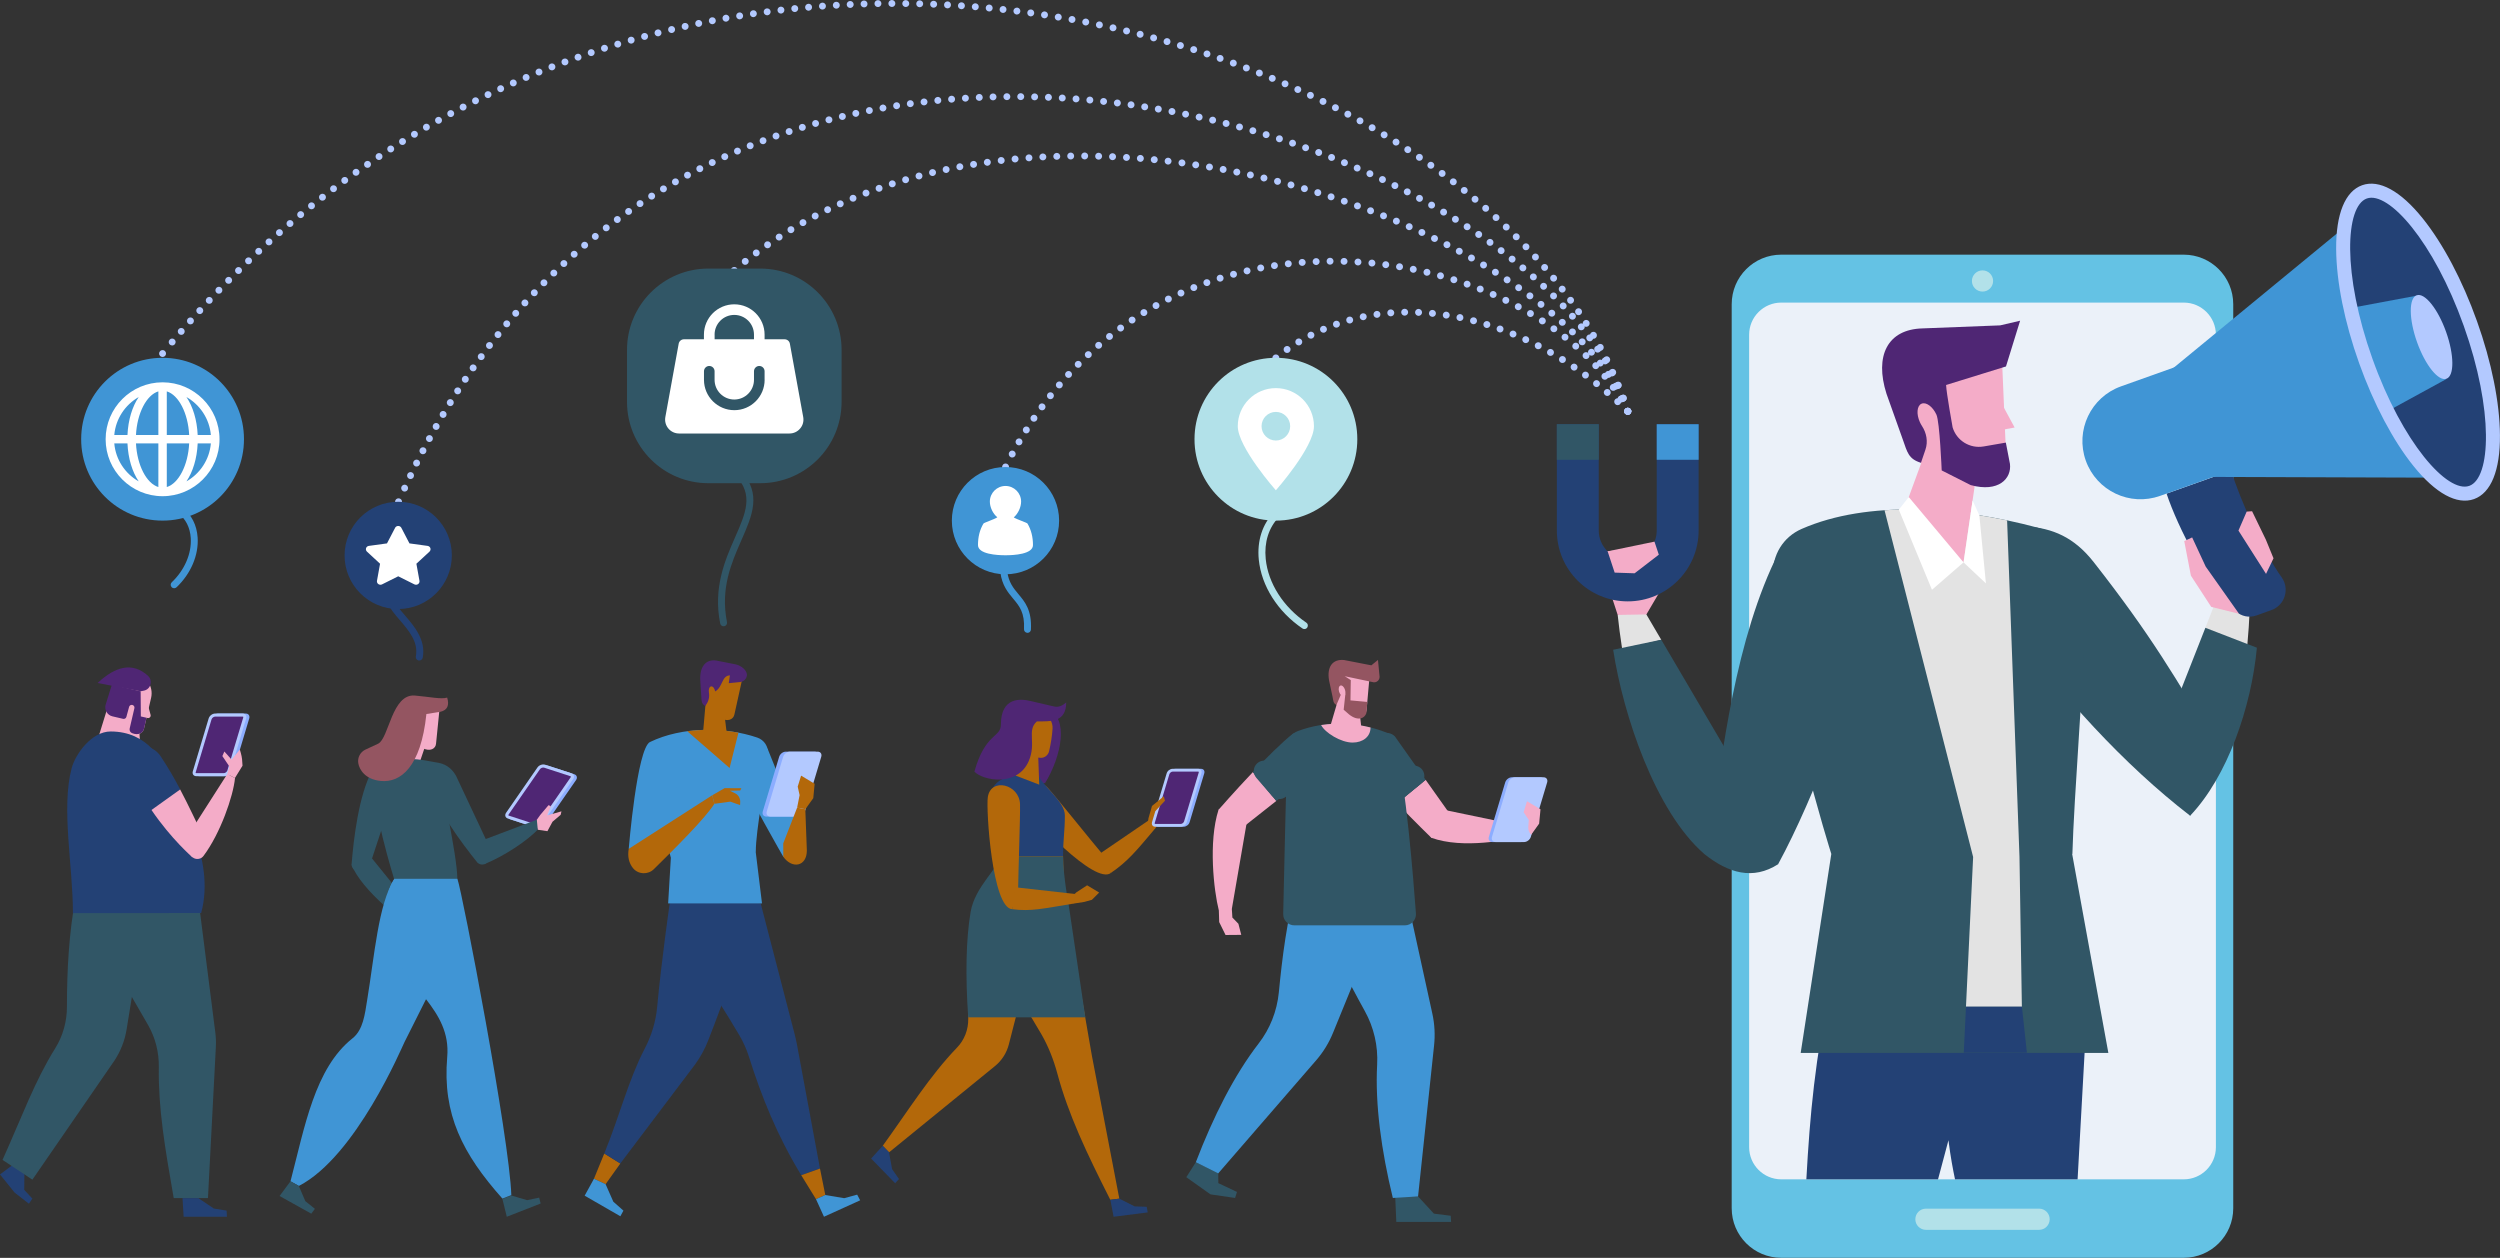 <svg xmlns="http://www.w3.org/2000/svg" xmlns:xlink="http://www.w3.org/1999/xlink" id="Layer_1" x="0px" y="0px" viewBox="0 0 551.9 277.68" style="enable-background:new 0 0 551.9 277.68;" xml:space="preserve">
<rect x="0" y="0" width="551.9" height="277.68" fill="#333333" stroke="none"/>
<style type="text/css">
	.st0{fill:#4095D5;}
	.st1{fill:#B3680A;}
	.st2{fill:#234175;}
	.st3{fill:#8CADFF;}
	.st4{fill:#B3C9FF;}
	.st5{fill:#4F2674;}
	.st6{fill:#315666;}
	.st7{fill:#F4ACC8;}
	.st8{fill:#945561;}
	.st9{fill:#64C2E4;}
	.st10{fill:#EBF1F9;}
	.st11{fill:#B2E1E9;}
	.st12{fill:#E3E3E3;}
	.st13{fill:#FFFFFF;}
</style>
<g>
	<path class="st0" d="M176.75,187.96l-3.83,1.18c0,0-7.62-13.17-10.64-20.02l7.16-3.87c3.06,7.73,5.81,13.84,7.7,21.17   L176.75,187.96z"></path>
	<path class="st1" d="M131.12,260.22l2.57,1.2l3.25-4.56l-3.54-2.21C132.65,256.46,131.9,258.31,131.12,260.22z"></path>
	<path class="st2" d="M167.55,199.42l-19.7-0.04c0,0-1.79,12.38-2.79,23.05c-0.3,3.19-1.27,6.27-2.75,9.11   c-3.58,6.87-5.51,14.78-8.91,23.1l3.54,2.21l16.49-21.84c1.2-1.65,2.18-3.45,2.92-5.34C159.5,221.64,167.55,199.42,167.55,199.42z"></path>
	<path class="st2" d="M175.51,228.64l-7.59-29.23l-19.74-0.09c1.67,9.31,9.13,19.1,15.02,29.19c0.9,1.53,1.63,3.16,2.16,4.85   c2.78,8.83,6.23,17.37,11.52,26.07l4.14-1.47l-5.14-27.67C175.77,229.74,175.65,229.19,175.51,228.64z"></path>
	<path class="st1" d="M176.88,259.44c1.04,1.71,2.12,3.46,3.26,5.29l2.05-0.93l-1.17-5.83L176.88,259.44z"></path>
	<polygon class="st0" points="180.14,264.73 182.18,263.81 186.36,264.51 189.23,263.73 189.89,264.98 181.9,268.61  "></polygon>
	<path class="st0" d="M166.85,188.04c0-4.96,2.2-15.59,2.69-21.61c0.13-1.6-0.84-3.08-2.36-3.6c-7.11-2.42-16.59-2.45-23.67,0.97   c-0.26,8.15,4.59,25.56,4.59,25.56l-0.6,10.07h20.72l-1.39-11.38L166.85,188.04z"></path>
	<path class="st1" d="M151.72,161.43l9.34,8.11l1.96-7.79C159.42,161.05,155.49,160.92,151.72,161.43z"></path>
	<path class="st0" d="M142.43,189.09l-3.63-1.71c0,0,1.82-22.22,4.71-23.59c4.52,1.82,6.93,6.75,5.6,11.44l-3.55,12.52   L142.43,189.09z"></path>
	<polygon class="st0" points="131.12,260.22 133.69,261.42 135.4,265.29 137.63,267.26 136.95,268.5 129.07,263.96  "></polygon>
	<path class="st1" d="M138.8,187.39c-0.3,1.66,0.03,3.15,0.95,4.27c1.16,1.41,3.3,1.49,4.6,0.21c4.79-4.72,11.16-11.02,13.35-14.41   l-0.47-1.9L138.8,187.39z"></path>
	<path class="st1" d="M157.71,177.45l3.49-0.48l2.18,0.76l0.03-0.69c0.03-0.81-0.41-1.56-1.13-1.91l-1.16-0.57l2.29-0.05l0.25-0.5   l-3.69-0.02l-2.72,1.57L157.71,177.45z"></path>
	<path class="st3" d="M169.18,180.27h6.33c0.63,0,1.28-0.51,1.47-1.13l3.62-12.08c0.19-0.63-0.17-1.13-0.79-1.13h-6.33   c-0.63,0-1.28,0.51-1.47,1.13l-3.62,12.08C168.2,179.76,168.55,180.27,169.18,180.27z"></path>
	<path class="st4" d="M170.06,180.27h6.15c0.63,0,1.28-0.51,1.47-1.13l3.62-12.08c0.19-0.63-0.17-1.13-0.79-1.13h-6.15   c-0.63,0-1.28,0.51-1.47,1.13l-3.62,12.08C169.08,179.76,169.43,180.27,170.06,180.27z"></path>
	<polygon class="st1" points="175.97,178.3 176.52,175.53 176.1,173.66 176.85,171.23 179.84,173.03 179.54,176.2 177.78,178.65     "></polygon>
	<path class="st1" d="M178.12,187.75l-0.34-9.1l-1.81-0.35l-3.06,7.88l0.01,2.96C174.87,191.89,178.12,191.31,178.12,187.75z"></path>
	<g>
		<polygon class="st1" points="159.86,157.13 160.72,164.24 155.21,161.69 155.78,155.13   "></polygon>
		<path class="st1" d="M162.13,157.72c-0.22,1.1-1.52,1.84-3.39,0.59l-2.82-2.85l-0.51-5.03l2.73-3.57l6,1.74L162.13,157.72z"></path>
		<path class="st5" d="M162.37,146.66l-3.75-0.74c-2.59-0.66-4.13,1.01-4.04,4.09l0.24,3.76c0.07,1.01,0,1.54,0.86,2.09l0.25-0.36    c0.53-0.76,0.73-1.7,0.57-2.61c-0.12-0.69,0.1-1.3,0.48-1.36c0.38-0.07,0.79,0.43,0.9,1.11c1.72-0.98,1.41-3.48,3.25-3.55    l-0.25,1.73l2.5-0.25c0.76-0.08,1.37-0.65,1.5-1.4C165.04,147.98,163.55,146.89,162.37,146.66z"></path>
	</g>
</g>
<g>
	<path class="st6" d="M82.13,189.51l12.06,14.9l-0.85,1.61c-4.13-1.98-13.52-9.48-15.73-15.12L82.13,189.51z"></path>
	<path class="st6" d="M82.13,189.51c-1.01,3.2-4.24,3.56-4.52,1.39c0.46-5.73,1.55-15.21,4.56-20.87l5.82,1.73L82.13,189.51z"></path>
	<path class="st0" d="M87.03,194.09c-3.5,5.45-4.35,16.85-5.99,26.78c-0.49,2.97-0.85,6.47-3.21,8.34   c-8.34,6.62-10.55,19.53-13.7,31.57l1.85,1.03c12.63-6.54,22.73-30.6,23.32-31.77l12.64-25.18L87.03,194.09z"></path>
	<path class="st3" d="M112.76,180.91l5.8,1.89c0.57,0.19,1.33-0.08,1.69-0.6l6.92-10c0.36-0.52,0.18-1.09-0.39-1.28l-5.8-1.89   c-0.57-0.19-1.33,0.08-1.69,0.6l-6.92,10C112.01,180.15,112.18,180.72,112.76,180.91z"></path>
	<path class="st4" d="M112.12,180.7l5.8,1.89c0.57,0.19,1.33-0.08,1.69-0.6l6.92-10c0.36-0.52,0.18-1.09-0.39-1.28l-5.8-1.89   c-0.57-0.19-1.33,0.08-1.69,0.6l-6.92,10C111.37,179.94,111.54,180.52,112.12,180.7z"></path>
	<path class="st5" d="M112.33,180.06c-0.07-0.02-0.1-0.05-0.11-0.07c-0.01-0.02,0-0.09,0.06-0.18l6.92-10   c0.19-0.27,0.64-0.44,0.92-0.34l5.8,1.89c0.07,0.02,0.1,0.05,0.11,0.07c0.01,0.02,0,0.09-0.06,0.18l-6.92,10   c-0.19,0.27-0.64,0.44-0.92,0.34L112.33,180.06z"></path>
	<polygon class="st7" points="118.17,181.43 119.29,179.88 121.09,177.75 121.6,177.96 120.79,180.01 123.95,179.11 123.77,179.88    121.97,181.41 120.85,183.49 118.68,183.17  "></polygon>
	<polygon class="st7" points="93.94,164.49 92.56,168.55 89.11,167.98 90.31,162.23  "></polygon>
	<path class="st6" d="M100.96,194.11c0.01-5.47-3.77-21.1-3.99-25.68c-4.84-0.8-7.34-1.99-14.81,1.6   c-0.26,7.67,4.86,24.06,4.86,24.06L100.96,194.11z"></path>
	<path class="st6" d="M118.51,180.96l-13.19,4.99l1.53,4.85c4.79-1.94,9.65-5.34,11.87-7.65L118.51,180.96z"></path>
	<path class="st6" d="M107.76,186.35c1.47,3.02-0.63,5.5-2.33,4.12c-3.6-4.48-9.33-12.11-11.03-18.29l2.58-3.75   c1.77,0.41,2.9,1.45,3.69,2.83L107.76,186.35z"></path>
	<polygon class="st6" points="64.13,260.78 65.97,261.81 67.4,265.16 69.52,266.86 68.72,267.93 61.72,264.03  "></polygon>
	<polygon class="st6" points="110.91,264.68 112.88,263.92 116.38,264.95 119.03,264.39 119.35,265.69 111.88,268.61  "></polygon>
	<g>
		<path class="st7" d="M96.26,164.18c-0.08,1.05-1.22,1.88-3.1,0.93l-2.95-2.35l-1.03-4.65l2.16-3.64l5.8,0.96L96.26,164.18z"></path>
		<path class="st8" d="M98.72,154c-1.28,0.42-3.93-0.17-7.11-0.45c-5.13-0.45-5.73,9.42-8.12,10.62l-2.81,1.31    c-1.13,0.53-1.78,1.74-1.59,2.97c0.22,1.43,1.5,3.6,4.94,3.95c4.35,0.45,8.89-2.99,10.1-14.77c0,0,3.11-0.5,3.11-0.5    C98.83,156.75,99.21,155.64,98.72,154z"></path>
	</g>
	<path class="st0" d="M100.98,194.01H87.04c-2.66,4.09-2.45,11.8-1.33,14.54c3.87,9.47,13.93,14.24,13.02,24.78   c-1.09,12.68,3.4,21.4,12.18,31.27l1.97-0.77C112.47,251.23,102.13,197.31,100.98,194.01z"></path>
</g>
<g>
	<polygon class="st6" points="268.96,261.19 268.94,258.88 263.99,256.57 261.89,259.88 267.23,263.67 272.66,264.46 273.07,263.13     "></polygon>
	<polygon class="st6" points="308.01,264.21 313.05,264.12 316.54,267.92 320.26,268.39 320.34,269.76 308.25,269.76  "></polygon>
	<path class="st0" d="M306.83,197.27l-20.37-2.94c-2.42,8.94-3.38,16.95-4.15,24.8c-0.41,4.09-1.94,7.99-4.46,11.24   c-5.37,6.96-9.99,16.11-13.86,26.2l4.95,2.46l21.61-24.95c1.57-1.81,2.83-3.86,3.73-6.08   C297.79,219.42,306.83,197.27,306.83,197.27z"></path>
	<path class="st0" d="M309.1,191.32l-18.44,9.13c3.08,8.73,6.84,15.87,10.65,22.78c1.99,3.6,2.93,7.68,2.71,11.79   c-0.47,8.78,0.91,18.93,3.46,29.44l5.57-0.33l3.53-33.26c0.26-2.38,0.14-4.78-0.38-7.12C314.22,214.68,309.1,191.32,309.1,191.32z"></path>
	<path class="st7" d="M314.73,172.16l-6.33,5.13c3.95,4.15,7.59,7.66,7.59,7.66l3.43-1.89l0.74-3.24L314.73,172.16z"></path>
	<path class="st6" d="M307.92,162.55c-2.61-2.61-8.99,1.96-7.88,5.12c1.88,2.64,5.21,6.33,8.35,9.62l6.33-5.13L307.92,162.55z"></path>
	<path class="st6" d="M309.65,176.36l3.96-3.28c0.98-0.81,1.11-2.25,0.31-3.23v0c-0.81-0.98-2.25-1.11-3.23-0.31l-3.96,3.28   c-0.98,0.81-1.11,2.25-0.31,3.23l0,0C307.23,177.03,308.68,177.16,309.65,176.36z"></path>
	<path class="st7" d="M317.57,178.53l-3.43,2.52l1.84,3.9c7.05,2.53,16.88,0.48,21.19-0.46l0.78-1.73L317.57,178.53z"></path>
	<path class="st6" d="M305.91,161.66c-6.02-2.33-12.9-2.69-19.4-0.27c-1.38,0.51-2.3,1.83-2.34,3.3   c-0.25,8.83-0.73,29.84-0.89,37.08c-0.03,1.38,1.08,2.51,2.46,2.51h24.39c1.43,0,2.56-1.21,2.45-2.64   c-0.54-7.41-2.22-28.47-4.5-37.51C307.8,163.01,306.99,162.08,305.91,161.66z"></path>
	<path class="st7" d="M302.56,160.6c-3.51-0.89-7.22-1.11-10.91-0.54c0.86,1.71,4.38,3.87,6.95,3.87   C300.88,163.93,302.56,162.62,302.56,160.6z"></path>
	<polygon class="st7" points="299.94,155.35 300.59,161.21 293.73,160.13 295.71,153.4  "></polygon>
	<path class="st7" d="M301.69,156.69c-0.08,1.1-1.24,1.97-3.21,1l-3.45-2.06l-0.77-5.17l2.2-3.8l6.04,0.93L301.69,156.69z"></path>
	<path class="st8" d="M303.27,150.63c0.73,0.05,1.34-0.56,1.28-1.29l-0.35-3.65l-1.46,1.19l-6.01-1.17   c-2.6-0.27-3.85,1.57-3.32,4.53l0.77,3.61c0.19,0.9,0.13,1.39,0.85,1.78l1.1-2.56l0.88,0.08l-0.38,3.53l1.19,1.04   c1.96,1.57,3.48,0.87,3.83-0.33l0.2-2.43l-3.72-0.34l0.07-4.48l-1.34-0.86L303.27,150.63z"></path>
	<path class="st7" d="M296.93,152.3c0.2,0.64,0.06,1.25-0.3,1.37c-0.36,0.11-0.82-0.32-1.01-0.96c-0.2-0.64-0.06-1.25,0.3-1.37   C296.28,151.22,296.74,151.66,296.93,152.3z"></path>
	<path class="st7" d="M269.01,178.76l2.06,3.33l3.28,0.57l7.41-5.85l-5.18-6.36C272.51,174.74,269.01,178.76,269.01,178.76z"></path>
	<path class="st6" d="M285.44,161.95c-2.46,1.95-5.82,5.3-8.86,8.51l5.18,6.36l9.2-7.27C293.43,166.8,288.54,160.67,285.44,161.95z"></path>
	<polygon class="st7" points="271.09,199.92 271.94,200.64 272.06,202.56 273.39,203.93 274.02,206.38 270.55,206.41 269.15,203.56    269.07,200.94  "></polygon>
	<path class="st7" d="M275.48,180.13l-2.64-3.34l-3.84,1.98c-2.28,7.13-1.02,17.9,0.06,22.18l2.88-0.3L275.48,180.13z"></path>
	<path class="st3" d="M329.47,185.89h6.31c0.62,0,1.28-0.51,1.47-1.13l3.61-12.04c0.19-0.62-0.17-1.13-0.79-1.13h-6.31   c-0.62,0-1.28,0.51-1.47,1.13l-3.61,12.04C328.49,185.38,328.84,185.89,329.47,185.89z"></path>
	<path class="st4" d="M330.16,185.89h6.31c0.62,0,1.28-0.51,1.47-1.13l3.61-12.04c0.19-0.62-0.17-1.13-0.79-1.13h-6.31   c-0.62,0-1.28,0.51-1.47,1.13l-3.61,12.04C329.19,185.38,329.54,185.89,330.16,185.89z"></path>
	<path class="st7" d="M337.38,182.61l0.12-1.59l-1.14-1.72l0.74-2.42l2.98,1.79l-0.3,3.16l-1.75,2.44   C337.58,183.85,337.34,183.23,337.38,182.61z"></path>
	<path class="st6" d="M280.7,175.6l-3.36-3.89c-0.83-0.96-0.72-2.41,0.24-3.24l0,0c0.96-0.83,2.41-0.72,3.24,0.24l3.36,3.89   c0.83,0.96,0.72,2.41-0.24,3.24l0,0C282.97,176.67,281.52,176.56,280.7,175.6z"></path>
</g>
<g>
	<path class="st1" d="M243.36,188.53c-2.71-3.2-10.07-12.42-11.93-14.47c-2.99-3.29-7.48,0.32-5.1,4.09   c1.45,2.31,15.39,17.33,18.91,14.56L243.36,188.53z"></path>
	<path class="st1" d="M242.48,188.68l2.74,4.04c3.78-2.59,5.59-4.83,9.83-9.87l-1.08-2.02L242.48,188.68z"></path>
	<polygon class="st1" points="255.06,182.85 256.25,181.09 257.21,179.66 257.37,177.4 254.31,177.93 253.53,180.66 253.3,182.81     "></polygon>
	<path class="st5" d="M231.33,156.72l-6.11,1.64l-0.53,5.31l-0.33,9.2h6.35C234.35,167,236.01,158.32,231.33,156.72z"></path>
	<path class="st2" d="M235.08,180c0-3-4.64-6.27-5.73-8.63c-2.65-0.66-4.71-0.59-7.53,0.4c-2.24,0.78-3.61,2.97-3.31,5.42   c0.51,4.14,1.95,8.03,2.23,11.88h13.94C234.68,185.34,235.08,183.5,235.08,180z"></path>
	<path class="st1" d="M215.18,200.71c-1.91,6.95-1.53,16.12-1.43,24.23c0.03,2.35-0.84,4.63-2.47,6.32   c-6.05,6.28-10.74,13.86-16.41,21.69l1.4,1.44l23.39-19.05c1.5-1.22,2.57-2.9,3.05-4.77l6.22-24.27L215.18,200.71z"></path>
	<path class="st1" d="M241.03,232.98c0,0-5.73-32.99-5.73-32.99s-0.57-6.44-0.62-10.93h-13.94c-0.25,3.63-6.75,7.08-5.46,14.71   c0.45,2.68,9.66,15.92,14.62,24.55c1.56,2.72,2.7,5.65,3.52,8.68c2.42,9.02,6.42,17.45,11.69,27.86l1.99-0.25L241.03,232.98z"></path>
	<polygon class="st2" points="194.87,252.95 196.26,254.38 196.94,258.1 198.46,260.28 197.61,261.21 192.31,255.76  "></polygon>
	<polygon class="st2" points="245.12,264.87 247.11,264.62 250.48,266.32 253.14,266.41 253.37,267.65 245.84,268.61  "></polygon>
	<path class="st6" d="M235.96,200c0,0-1.23-6.44-1.28-10.93h-13.94c-0.17,2.51-5.49,6.59-6.46,12.22   c-1.04,6.08-1.17,14.15-0.54,23.3h25.86L235.96,200z"></path>
	<polygon class="st1" points="229.2,167.05 229.42,173.22 224.21,171.22 225.48,165.31  "></polygon>
	<path class="st1" d="M229.7,167.3c-1.08-0.05-2.32-0.63-3.07-1.04c-0.47-0.26-0.83-0.66-1.03-1.16c-0.77-1.92-2.41-7.02,1.52-8.08   c0.87-0.24,2.09,0.1,3.14,0.51c1.35,0.53,2.19,1.88,2.1,3.32c-0.1,1.64-0.37,3.3-0.76,4.98C231.4,166.71,230.6,167.35,229.7,167.3z   "></path>
	<path class="st5" d="M235.37,155.08c-0.8,0.71-1.68,1.12-2.73,0.87l-5.12-1.19c-2.28-0.56-6.56-0.86-6.56,5.19   c0,2.93-3.46,1.81-5.85,10.39c1.86,1.99,9.48,3.45,11.99-2.31c1.75-4.03-0.48-6.77,1.8-8.77   C232,159.25,235.37,159.47,235.37,155.08z"></path>
	<g>
		<path class="st1" d="M225.18,177.56c-0.11-4.44-6.44-6-7.11-1.59c-0.41,2.7,0.95,24.54,5.38,24.74l1.31-4.39    C224.8,192.65,225.25,180.34,225.18,177.56z"></path>
		<path class="st1" d="M224.02,195.86l-0.56,4.85c4.13,0.56,6.96-0.17,13.46-1.22l0.94-2.07L224.02,195.86z"></path>
		<polygon class="st1" points="236.92,199.49 239.4,199.1 241.05,198.64 242.65,197.04 239.99,195.44 237.61,197 236.04,198.48       "></polygon>
	</g>
	<path class="st3" d="M255.66,182.51h5.65c0.56,0,1.15-0.45,1.31-1.01l3.23-10.77c0.17-0.56-0.15-1.01-0.71-1.01h-5.65   c-0.56,0-1.15,0.45-1.31,1.01l-3.23,10.77C254.78,182.06,255.1,182.51,255.66,182.51z"></path>
	<path class="st4" d="M255.03,182.51h5.65c0.56,0,1.15-0.45,1.31-1.01l3.23-10.77c0.17-0.56-0.15-1.01-0.71-1.01h-5.65   c-0.56,0-1.15,0.45-1.31,1.01l-3.23,10.77C254.16,182.06,254.47,182.51,255.03,182.51z"></path>
	<path class="st5" d="M255.03,181.89c-0.06,0-0.1-0.02-0.11-0.03c-0.01-0.02-0.02-0.08,0-0.18l3.23-10.77   c0.09-0.29,0.43-0.57,0.72-0.57h5.65c0.06,0,0.1,0.02,0.11,0.03c0.01,0.02,0.02,0.08,0,0.18l-3.23,10.77   c-0.09,0.29-0.43,0.57-0.72,0.57H255.03z"></path>
	<polygon class="st1" points="255.06,179.05 254.31,177.93 256.92,175.79 257.18,176.77  "></polygon>
</g>
<g>
	<polygon class="st2" points="5.35,262.67 5.39,259.1 3.29,256.8 0,259.27 3.23,263.28 6.38,265.73 7.15,264.61  "></polygon>
	<path class="st6" d="M16.69,198.18c-1.44,7.55-1.92,15.97-1.91,23.99c0.01,3.28-0.87,6.51-2.61,9.29   c-4.48,7.17-7.26,14.92-11.61,24.6l6.59,4.36l18.1-26.26c1.38-2.09,2.3-4.44,2.7-6.91l4.45-27.47L16.69,198.18z"></path>
	<path class="st6" d="M43.75,198.18l-26.72,0.04c1.93,4.87,10.89,19.66,15.68,28.1c1.6,2.81,2.4,6,2.35,9.23   c-0.14,9.15,1.36,17.88,3.29,28.94h7.56l1.74-33.34c0.06-1.08,0.02-2.16-0.12-3.23L43.75,198.18z"></path>
	<polygon class="st7" points="30.28,154.26 30.97,164.74 21.07,164.86 24.32,154.36  "></polygon>
	<path class="st7" d="M32.59,158.51l-0.92-0.22l0.79-3.38l0.79,2.91C33.35,158.23,32.99,158.6,32.59,158.51z"></path>
	<path class="st7" d="M24.71,152.01L24,154.97c-0.43,1.78,0.28,3.64,1.79,4.69l2.5,1.73c1.92,1.3,3.27,0.56,3.51-0.58   c0,0,0.8-3.48,1.56-6.76c0.55-2.38-0.93-4.76-3.32-5.32C27.66,148.17,25.28,149.63,24.71,152.01z"></path>
	<path class="st2" d="M37.32,171.55c-1.27-3.47-4.63-10.07-12.89-10.07c-4.23,0-7.79,5.01-8.61,8.1c-2.35,8.87,0.28,21.5,0.28,32.01   l28.31-0.04C47.72,189.25,39.34,177.06,37.32,171.55z"></path>
	<polygon class="st2" points="40.29,264.5 43.8,264.5 47.19,266.79 50.02,267.25 50.1,268.61 40.54,268.61  "></polygon>
	<path class="st3" d="M44.01,171.35h6.1c0.6,0,1.24-0.49,1.42-1.09l3.49-11.65c0.18-0.6-0.16-1.09-0.76-1.09h-6.1   c-0.6,0-1.24,0.49-1.42,1.09l-3.49,11.65C43.06,170.86,43.4,171.35,44.01,171.35z"></path>
	<path class="st4" d="M43.33,171.35h6.1c0.6,0,1.24-0.49,1.42-1.09l3.49-11.65c0.18-0.6-0.16-1.09-0.76-1.09h-6.1   c-0.6,0-1.24,0.49-1.42,1.09l-3.49,11.65C42.39,170.86,42.73,171.35,43.33,171.35z"></path>
	<path class="st5" d="M43.33,170.68c-0.07,0-0.11-0.02-0.12-0.03c-0.02-0.02-0.03-0.09,0-0.19l3.49-11.65   c0.09-0.31,0.47-0.61,0.77-0.61h6.1c0.07,0,0.11,0.02,0.12,0.03c0.02,0.02,0.03,0.09,0,0.19l-3.49,11.65   c-0.09,0.31-0.47,0.61-0.77,0.61H43.33z"></path>
	<g>
		<path class="st2" d="M35.41,166.88c1.67,2.49,3.06,4.91,4.37,7.39l-6.33,4.53c-2.2-3.23-4.24-6.55-5.44-9.25    C26.05,165.15,32.73,162.9,35.41,166.88z"></path>
		<path class="st7" d="M45.29,185.49l-2.81,3.77c0,0-4.66-4.01-9.04-10.45l6.33-4.53C41.63,177.79,43.3,181.41,45.29,185.49z"></path>
		<path class="st7" d="M40.99,185.23l9.18-14.35l1.71,0.89c-0.38,4.01-3.23,12.21-6.95,17.18c-0.84,1.12-2.59,0.81-2.98-0.53    L40.99,185.23z"></path>
		<path class="st7" d="M50.16,170.88l0.94-3.15l1.85-2.26c0,0,0.43,1.36,0.49,2.15l0.1,1.42l-1.68,2.72L50.16,170.88z"></path>
	</g>
	<path class="st5" d="M32.34,158.45l-1.25-0.29l-0.04-5.54l-6.35-1.48l-1.37,4.4c-0.35,1.13,0.33,2.33,1.49,2.6l2.36,0.55   c0.32,0.07,0.63-0.12,0.72-0.43l0.6-2.21c0.08-0.31,0.4-0.5,0.72-0.43c0.32,0.08,0.53,0.4,0.45,0.72l-1.04,4.47   c-0.1,0.42,0.1,0.86,0.5,1.03c1.47,0.61,2.48-0.07,2.68-1.03L32.34,158.45z"></path>
	<path class="st5" d="M31.04,152.61l0.71-0.14c1.56-0.3,2.07-2.25,0.89-3.31c-3.37-3.03-7.1-2.11-11.08,1.61L31.04,152.61z"></path>
	<polygon class="st7" points="50.96,169.69 51.96,168.63 49.53,165.9 49.09,166.91  "></polygon>
</g>
<g>
	<path class="st9" d="M382.29,67.15v199.59c0,6.04,4.9,10.93,10.93,10.93h88.86c6.04,0,10.93-4.9,10.93-10.93V67.15   c0-6.04-4.9-10.93-10.93-10.93h-88.86C387.19,56.22,382.29,61.11,382.29,67.15z"></path>
	<path class="st10" d="M393.23,66.8c-3.91,0-7.09,3.18-7.09,7.09v179.37c0,3.91,3.18,7.09,7.09,7.09h88.86   c3.91,0,7.09-3.18,7.09-7.09V73.89c0-3.91-3.18-7.09-7.09-7.09H393.23z"></path>
	<circle class="st11" cx="437.66" cy="62.03" r="2.34"></circle>
	<path class="st11" d="M450.15,271.5h-24.98c-1.29,0-2.34-1.05-2.34-2.34s1.05-2.34,2.34-2.34h24.98c1.29,0,2.34,1.05,2.34,2.34   C452.49,270.45,451.44,271.5,450.15,271.5z"></path>
</g>
<g>
	<path class="st2" d="M461.05,216.98H404.2c-3.53,16.91-4.63,28.93-5.43,43.37h29.07l2.3-8.63c0.49,3.85,0.98,6.36,1.45,8.63h27.06   L461.05,216.98z"></path>
	<path class="st6" d="M483.49,180.08c-14.7-11.34-28.45-26.5-40.08-42.48c-8.9-11.92-4.9-18.06,4.04-21.39   c5.62,0.42,10.39,2.31,14.77,7.9c12.62,16.1,18.1,25.5,27.69,41.65L483.49,180.08z"></path>
	<g>
		<path class="st12" d="M496.83,127.57l-4.88-1.94l-5.1,12.97l9.24,4.15C496.64,136.91,496.79,131.57,496.83,127.57z"></path>
		<path class="st6" d="M486.86,138.59l-10.9,27.71l7.53,13.78c8.23-8.62,13.52-23.98,14.74-37.09L486.86,138.59z"></path>
		<g>
			<path class="st2" d="M501.44,134.68l-3.35,1.2c-1.56,0.56-3.29,0.19-4.51-0.93c-6.29-5.8-12.74-18.38-15.29-25.98l14.25-5.08     c1.98,6.38,7.17,18.07,11.13,23.52C505.53,129.97,504.43,133.61,501.44,134.68z"></path>
			<path class="st0" d="M488.95,105.16l-12.09,4.31c-6.68,2.38-14.02-1.1-16.4-7.78c-2.38-6.68,1.1-14.02,7.78-16.4l12.09-4.31     L488.95,105.16z"></path>
			<path class="st0" d="M478.58,82.23c-2.32,1.27-2.4,7.04-0.24,13.08c2.15,6.04,5.87,10.46,8.47,9.97c0,0.01,56.95,0.19,56.95,0.19     l-21.18-59.42L478.58,82.23z"></path>
			
				<ellipse transform="matrix(0.942 -0.336 0.336 0.942 5.634 183.654)" class="st2" cx="533.81" cy="75.54" rx="12.26" ry="35.23"></ellipse>
			<path class="st0" d="M522.27,79.65c1.43,4,3.04,7.75,4.76,11.15l12.99-7.1l-6.57-18.42l-14.55,2.72     C519.72,71.72,520.84,75.65,522.27,79.65z"></path>
			
				<ellipse transform="matrix(0.942 -0.336 0.336 0.942 6.154 184.575)" class="st4" cx="536.74" cy="74.49" rx="3.4" ry="9.78"></ellipse>
			<path class="st4" d="M546.16,110.18c-3.75,1.34-8.5-1.25-13.36-7.3c-4.52-5.62-8.78-13.69-12-22.71     c-3.22-9.02-5.02-17.96-5.07-25.18c-0.06-7.76,1.98-12.76,5.73-14.1s8.5,1.25,13.36,7.3c4.52,5.62,8.78,13.69,12,22.71     c3.22,9.02,5.02,17.96,5.07,25.18C551.95,103.83,549.92,108.84,546.16,110.18z M522.5,43.82c-4.77,1.7-5.44,16.62,1.22,35.32     c6.66,18.69,16.62,29.82,21.4,28.12c4.77-1.7,5.44-16.62-1.22-35.32C537.23,53.25,527.28,42.12,522.5,43.82z"></path>
		</g>
		<path class="st7" d="M494.29,135.5l-7.36-10.42l-2.99-6.44l-1.75,0.81l1.47,7.63l4.49,6.9L494.29,135.5z M494.16,117.13l6.09,9.56    l1.65-3.44l-1.69-4.12l-3.04-6.27l-1.19,0.08L494.16,117.13z"></path>
	</g>
	<path class="st6" d="M457.5,188.52c0.34-12.26,2.5-39.61,3.26-57.03c0.3-6.95-4.23-13.2-10.95-15.01   c-17.2-4.62-37.45-6.14-52.09,0.29c-4.04,1.77-6.52,5.72-6.34,10.35c0.9,23.46,12.9,61.4,12.9,61.4l-6.76,43.92h67.92l-7.99-43.92   H457.5z"></path>
	<path class="st12" d="M445.82,189.13l-2.73-74.25c-8.89-1.87-18.27-2.81-27.06-2.23l19.56,76.54l-1.58,33.05h12.34L445.82,189.13z"></path>
	<g>
		<path class="st12" d="M361.76,132.76l-4.64,3c0.23,2.17,0.56,4.78,1.01,7.68l8.61-2.2L361.76,132.76z"></path>
		<polygon class="st7" points="352.63,122 366,120.29 366.58,123.59 369.48,125.4 363.46,135.64 357.12,135.75   "></polygon>
		<path class="st6" d="M377.77,184.15c2.21-17.08,5.36-43.49,14.96-62.32l21.81,11.87c-5.26,18.31-13.75,41.89-22,57.07    L377.77,184.15z"></path>
		<path class="st6" d="M387.73,176.95l-20.99-35.73l-10.62,2.22c2.21,14.38,9.32,35.76,20.17,45.13c5.25,4.18,10.68,5.79,16.26,2.21    L387.73,176.95z"></path>
	</g>
	<polygon class="st2" points="434.01,222.24 433.52,232.39 447.46,232.39 446.36,222.24  "></polygon>
	<g>
		<polygon class="st7" points="436.43,103.89 433.47,124.15 420.19,112.99 426.66,95.31   "></polygon>
		<path class="st7" d="M442.94,102.45c0.2,3.21-2.85,6.19-8.94,4.12l-9.94-4.41l-5.04-14.94l4.92-11.87l17.87,0.4L442.94,102.45z"></path>
		<polygon class="st7" points="440.55,86.61 444.75,94.38 441.23,95.02   "></polygon>
		<path class="st5" d="M442.81,97.71l-4.91,0.85c-3.02,0.52-5.95-1.28-6.84-4.21c0,0-1.37-7.59-1.44-9.36l13.22-4.09l3.12-10.1    l-4.41,1.03l-17.19,0.67c-7.65,0.22-10.57,6.02-7.9,14.42l3.62,10.16c0.98,2.74,1.21,4.23,3.99,5.09l0.99-2.91    c0.6-1.77,0.25-3.67-0.77-5.23c-0.16-0.25-0.32-0.53-0.45-0.82c-0.82-1.79-0.67-3.62,0.34-4.08c1.01-0.46,2.49,0.62,3.31,2.41    c0.72,1.57,1.16,12.31,1.16,12.31l6.4,3.24c6.2,1.69,9.06-1.48,8.67-4.67L442.81,97.71z"></path>
	</g>
	<polygon class="st13" points="419.18,112.51 426.5,130.2 433.47,124.15 421.38,109.73  "></polygon>
	<polygon class="st13" points="436.96,113.75 438.41,128.79 433.47,124.15 435.47,110.49  "></polygon>
	<g>
		<path class="st2" d="M365.74,93.65v23.46c0,3.53-2.87,6.4-6.4,6.4c-3.53,0-6.4-2.87-6.4-6.4V93.65h-9.25v23.46    c0,8.64,7.01,15.65,15.65,15.65c8.64,0,15.65-7.01,15.65-15.65V93.65H365.74z"></path>
		<rect x="343.69" y="93.65" class="st6" width="9.25" height="7.85"></rect>
		<rect x="365.74" y="93.65" class="st0" width="9.25" height="7.85"></rect>
	</g>
	<polygon class="st7" points="354.9,121.71 365.24,119.57 366.2,122.45 360.86,126.56 356.45,126.41  "></polygon>
</g>
<g>
	<g>
		<path class="st4" d="M359.34,91.56c-0.11,0-0.21-0.02-0.3-0.05c-0.09-0.04-0.18-0.1-0.25-0.17c-0.08-0.07-0.13-0.15-0.17-0.25    c-0.04-0.1-0.05-0.19-0.05-0.3c0-0.05,0-0.1,0.01-0.15c0.02-0.05,0.03-0.1,0.05-0.15c0.02-0.05,0.05-0.09,0.07-0.13    c0.03-0.05,0.06-0.08,0.1-0.11c0.07-0.08,0.15-0.13,0.25-0.17c0.28-0.11,0.62-0.05,0.84,0.17c0.04,0.03,0.07,0.07,0.1,0.11    c0.02,0.04,0.05,0.08,0.07,0.13c0.02,0.05,0.03,0.09,0.05,0.15c0.01,0.05,0.02,0.1,0.02,0.15c0,0.21-0.08,0.4-0.23,0.54    c-0.07,0.07-0.15,0.13-0.25,0.17C359.54,91.55,359.44,91.56,359.34,91.56z"></path>
		<path class="st4" d="M356.6,89.24c-0.31-0.28-0.33-0.77-0.05-1.08c0.29-0.31,0.77-0.33,1.08-0.05c0.31,0.29,0.34,0.77,0.05,1.08    c-0.15,0.17-0.35,0.25-0.56,0.25C356.93,89.45,356.74,89.38,356.6,89.24z M354.32,87.22c-0.32-0.28-0.36-0.76-0.08-1.08    c0.28-0.32,0.76-0.36,1.08-0.08c0.32,0.28,0.36,0.76,0.08,1.08c-0.15,0.18-0.37,0.27-0.58,0.27    C354.64,87.41,354.47,87.35,354.32,87.22z M351.97,85.28c-0.33-0.26-0.38-0.74-0.12-1.07c0.26-0.34,0.74-0.39,1.07-0.12    c0.34,0.26,0.39,0.74,0.12,1.07c-0.15,0.19-0.37,0.29-0.6,0.29C352.28,85.45,352.11,85.4,351.97,85.28z M349.56,83.43    c-0.34-0.25-0.41-0.73-0.17-1.07c0.25-0.35,0.73-0.42,1.07-0.17c0.34,0.25,0.41,0.73,0.16,1.07c-0.15,0.21-0.38,0.31-0.61,0.31    C349.85,83.59,349.69,83.53,349.56,83.43z M347.07,81.68c-0.35-0.24-0.44-0.71-0.21-1.07c0.24-0.35,0.71-0.44,1.07-0.2    c0.35,0.24,0.44,0.71,0.2,1.07c-0.15,0.21-0.38,0.34-0.64,0.34C347.35,81.82,347.2,81.77,347.07,81.68z M344.52,80.02    c-0.36-0.22-0.47-0.7-0.25-1.06c0.22-0.36,0.7-0.47,1.06-0.25c0.36,0.23,0.47,0.7,0.25,1.06c-0.15,0.23-0.4,0.36-0.65,0.36    C344.79,80.14,344.64,80.1,344.52,80.02z M341.9,78.46c-0.37-0.21-0.5-0.67-0.28-1.04c0.21-0.37,0.68-0.5,1.04-0.29    c0.37,0.21,0.5,0.68,0.29,1.05c-0.15,0.25-0.4,0.38-0.67,0.38C342.16,78.56,342.03,78.53,341.9,78.46z M283.51,77.59    c-0.25-0.35-0.16-0.83,0.19-1.07c0.35-0.25,0.82-0.16,1.07,0.19c0.25,0.34,0.15,0.82-0.19,1.07c-0.13,0.09-0.28,0.14-0.44,0.14    C283.89,77.92,283.66,77.8,283.51,77.59z M339.23,77.01c-0.38-0.2-0.52-0.66-0.33-1.04c0.19-0.38,0.66-0.52,1.04-0.33    c0.38,0.19,0.52,0.66,0.33,1.04c-0.14,0.26-0.41,0.41-0.68,0.41C339.46,77.1,339.35,77.07,339.23,77.01z M286.06,75.88    c-0.21-0.37-0.1-0.84,0.26-1.06c0.37-0.21,0.84-0.1,1.06,0.27c0.21,0.36,0.1,0.83-0.27,1.05c-0.12,0.08-0.25,0.11-0.39,0.11    C286.46,76.25,286.2,76.12,286.06,75.88z M336.5,75.67c-0.38-0.18-0.55-0.64-0.37-1.02c0.18-0.38,0.63-0.55,1.01-0.37    c0.39,0.18,0.55,0.64,0.38,1.02c-0.13,0.28-0.41,0.44-0.7,0.44C336.72,75.74,336.61,75.72,336.5,75.67z M288.72,74.34    c-0.2-0.38-0.05-0.84,0.33-1.03c0.38-0.2,0.84-0.05,1.04,0.33c0.19,0.38,0.04,0.84-0.34,1.04c-0.11,0.05-0.23,0.08-0.34,0.08    C289.12,74.76,288.85,74.61,288.72,74.34z M333.73,74.45c-0.4-0.17-0.58-0.61-0.42-1c0.16-0.39,0.61-0.58,1-0.41    c0.39,0.16,0.58,0.61,0.41,1c-0.12,0.29-0.41,0.47-0.71,0.47C333.92,74.51,333.82,74.49,333.73,74.45z M291.47,72.99    c-0.17-0.39,0.01-0.84,0.4-1.01c0.39-0.16,0.84,0.02,1,0.41c0.17,0.38-0.01,0.84-0.4,1c-0.1,0.05-0.2,0.06-0.3,0.06    C291.88,73.45,291.6,73.28,291.47,72.99z M330.89,73.35c-0.4-0.15-0.6-0.58-0.46-0.98c0.15-0.4,0.58-0.61,0.98-0.46    c0.4,0.15,0.61,0.58,0.46,0.98c-0.11,0.31-0.41,0.51-0.71,0.51C331.06,73.39,330.98,73.38,330.89,73.35z M328.01,72.38    c-0.41-0.13-0.63-0.56-0.51-0.96c0.13-0.41,0.56-0.64,0.97-0.51c0.4,0.12,0.63,0.55,0.5,0.96c-0.1,0.33-0.41,0.54-0.73,0.54    C328.17,72.41,328.09,72.4,328.01,72.38z M294.31,71.82c-0.14-0.4,0.07-0.84,0.47-0.98c0.4-0.14,0.84,0.07,0.98,0.47    c0.14,0.4-0.07,0.84-0.47,0.98c-0.08,0.03-0.18,0.05-0.26,0.05C294.72,72.34,294.42,72.14,294.31,71.82z M325.1,71.55    c-0.41-0.11-0.66-0.52-0.55-0.94c0.11-0.41,0.52-0.65,0.94-0.54c0.41,0.1,0.65,0.52,0.55,0.93c-0.09,0.35-0.41,0.58-0.74,0.58    C325.23,71.57,325.16,71.56,325.1,71.55z M297.22,70.85c-0.11-0.41,0.12-0.83,0.54-0.94c0.41-0.11,0.83,0.13,0.94,0.54    c0.11,0.41-0.13,0.83-0.54,0.94c-0.07,0.02-0.14,0.03-0.21,0.03C297.62,71.41,297.32,71.19,297.22,70.85z M322.14,70.85    c-0.41-0.08-0.68-0.49-0.6-0.9c0.08-0.41,0.49-0.68,0.91-0.6c0.41,0.09,0.68,0.49,0.6,0.91c-0.08,0.36-0.4,0.61-0.75,0.61    C322.24,70.87,322.19,70.87,322.14,70.85z M300.19,70.08c-0.08-0.41,0.18-0.82,0.6-0.91c0.41-0.09,0.82,0.18,0.91,0.59    c0.08,0.41-0.18,0.82-0.59,0.91c-0.05,0.02-0.11,0.02-0.16,0.02C300.59,70.69,300.27,70.44,300.19,70.08z M319.16,70.32    c-0.42-0.06-0.71-0.45-0.64-0.87c0.06-0.42,0.45-0.71,0.87-0.64c0.42,0.07,0.71,0.46,0.64,0.88c-0.06,0.38-0.39,0.64-0.76,0.64    C319.24,70.33,319.2,70.33,319.16,70.32z M303.22,69.51c-0.06-0.42,0.23-0.81,0.65-0.87c0.41-0.06,0.81,0.23,0.87,0.65    c0.05,0.42-0.24,0.81-0.65,0.87c-0.04,0-0.08,0.01-0.11,0.01C303.6,70.16,303.27,69.89,303.22,69.51z M316.15,69.94    c-0.42-0.05-0.74-0.42-0.69-0.84c0.04-0.42,0.41-0.73,0.84-0.68c0.42,0.04,0.73,0.41,0.69,0.84c-0.04,0.4-0.38,0.69-0.77,0.69    C316.2,69.94,316.18,69.94,316.15,69.94z M306.26,69.12c-0.03-0.42,0.28-0.79,0.71-0.82c0.42-0.03,0.79,0.28,0.83,0.71    c0.03,0.42-0.29,0.79-0.71,0.82c-0.02,0-0.05,0.01-0.06,0.01C306.63,69.83,306.29,69.53,306.26,69.12z M313.13,69.73    c-0.42-0.02-0.75-0.38-0.74-0.8c0.02-0.42,0.38-0.75,0.8-0.74c0.42,0.02,0.75,0.38,0.74,0.8c-0.02,0.41-0.35,0.74-0.77,0.74    C313.16,69.73,313.14,69.73,313.13,69.73z M309.33,68.93c-0.01-0.42,0.33-0.77,0.75-0.77c0.42-0.01,0.77,0.33,0.78,0.75    c0.01,0.42-0.33,0.77-0.76,0.78C309.67,69.69,309.34,69.35,309.33,68.93z"></path>
		<path class="st4" d="M281.66,79.76c-0.2,0-0.4-0.08-0.54-0.22c-0.15-0.15-0.23-0.35-0.23-0.54c0-0.21,0.08-0.4,0.23-0.54    c0.28-0.28,0.8-0.28,1.08,0c0.15,0.15,0.22,0.34,0.22,0.54c0,0.05,0,0.1-0.02,0.15c-0.01,0.05-0.02,0.1-0.04,0.15    c-0.02,0.05-0.05,0.09-0.08,0.13c-0.02,0.05-0.06,0.08-0.09,0.12c-0.04,0.03-0.08,0.06-0.11,0.09c-0.05,0.03-0.09,0.05-0.14,0.07    c-0.05,0.02-0.09,0.04-0.14,0.05C281.76,79.75,281.72,79.76,281.66,79.76z"></path>
	</g>
	<g>
		<path class="st4" d="M359.34,91.56c-0.11,0-0.21-0.02-0.3-0.05c-0.09-0.04-0.18-0.1-0.25-0.17c-0.08-0.07-0.13-0.15-0.17-0.25    c-0.04-0.1-0.05-0.19-0.05-0.3c0-0.05,0-0.1,0.01-0.15c0.02-0.05,0.03-0.1,0.05-0.15c0.02-0.05,0.05-0.09,0.07-0.13    c0.03-0.05,0.06-0.08,0.1-0.11c0.07-0.08,0.15-0.13,0.25-0.17c0.28-0.11,0.62-0.05,0.84,0.17c0.04,0.03,0.07,0.07,0.1,0.11    c0.02,0.04,0.05,0.08,0.07,0.13c0.02,0.05,0.03,0.09,0.05,0.15c0.01,0.05,0.02,0.1,0.02,0.15c0,0.21-0.08,0.4-0.23,0.54    c-0.07,0.07-0.15,0.13-0.25,0.17C359.54,91.55,359.44,91.56,359.34,91.56z"></path>
		<path class="st4" d="M223.09,100.91c-0.37-0.2-0.51-0.67-0.31-1.04c0.2-0.38,0.67-0.51,1.04-0.31c0.38,0.21,0.51,0.67,0.31,1.04    c-0.14,0.25-0.41,0.4-0.67,0.4C223.33,101.01,223.2,100.97,223.09,100.91z M224.58,98.21c-0.37-0.21-0.49-0.68-0.28-1.05    c0.21-0.36,0.68-0.49,1.04-0.28c0.37,0.21,0.49,0.68,0.28,1.05c-0.14,0.25-0.4,0.38-0.66,0.38    C224.84,98.32,224.7,98.28,224.58,98.21z M226.16,95.56c-0.36-0.22-0.46-0.7-0.24-1.06c0.22-0.35,0.7-0.46,1.06-0.24    c0.36,0.23,0.46,0.7,0.24,1.06c-0.15,0.23-0.39,0.36-0.65,0.36C226.42,95.68,226.29,95.64,226.16,95.56z M227.82,92.97    c-0.35-0.24-0.44-0.71-0.2-1.07c0.24-0.35,0.71-0.44,1.07-0.21c0.35,0.24,0.44,0.72,0.2,1.07c-0.15,0.22-0.39,0.34-0.64,0.34    C228.1,93.1,227.96,93.06,227.82,92.97z M229.58,90.43c-0.34-0.25-0.41-0.73-0.16-1.07c0.25-0.34,0.73-0.41,1.07-0.16    c0.35,0.25,0.42,0.73,0.17,1.07c-0.15,0.21-0.38,0.32-0.62,0.32C229.88,90.58,229.71,90.53,229.58,90.43z M357.19,88.5    c-0.22-0.36-0.11-0.84,0.25-1.06c0.37-0.21,0.84-0.1,1.06,0.26c0.21,0.36,0.1,0.84-0.26,1.06c-0.12,0.07-0.26,0.11-0.4,0.11    C357.58,88.87,357.33,88.74,357.19,88.5z M231.42,87.96c-0.34-0.26-0.39-0.74-0.13-1.08c0.26-0.33,0.74-0.38,1.08-0.12    c0.33,0.26,0.38,0.74,0.12,1.07c-0.15,0.19-0.38,0.29-0.6,0.29C231.73,88.12,231.56,88.07,231.42,87.96z M355.52,85.96    c-0.25-0.35-0.16-0.82,0.18-1.07c0.35-0.25,0.83-0.16,1.07,0.18c0.25,0.34,0.16,0.82-0.18,1.07c-0.14,0.1-0.29,0.14-0.44,0.14    C355.92,86.29,355.68,86.18,355.52,85.96z M233.36,85.56c-0.32-0.28-0.36-0.76-0.08-1.08c0.27-0.33,0.75-0.36,1.08-0.09    c0.32,0.28,0.36,0.76,0.08,1.08c-0.15,0.18-0.37,0.27-0.58,0.27C233.68,85.73,233.5,85.68,233.36,85.56z M353.7,83.55    c-0.27-0.34-0.21-0.81,0.12-1.08c0.33-0.27,0.81-0.21,1.07,0.11c0.27,0.33,0.21,0.81-0.11,1.07c-0.14,0.11-0.31,0.18-0.48,0.18    C354.07,83.83,353.84,83.73,353.7,83.55z M235.37,83.23c-0.31-0.29-0.33-0.77-0.04-1.08c0.28-0.31,0.77-0.34,1.08-0.05    c0.31,0.28,0.33,0.77,0.05,1.08c-0.15,0.16-0.36,0.25-0.57,0.25C235.71,83.43,235.53,83.36,235.37,83.23z M351.71,81.24    c-0.28-0.31-0.26-0.8,0.05-1.08c0.31-0.28,0.8-0.27,1.08,0.05c0.28,0.31,0.26,0.8-0.05,1.09c-0.15,0.13-0.34,0.2-0.52,0.2    C352.07,81.49,351.87,81.41,351.71,81.24z M237.49,80.98c-0.3-0.3-0.31-0.79-0.01-1.09c0.3-0.3,0.78-0.3,1.09,0    c0.3,0.3,0.3,0.78,0,1.08c-0.15,0.15-0.35,0.23-0.54,0.23C237.84,81.2,237.64,81.13,237.49,80.98z M349.6,79.05    c-0.3-0.29-0.31-0.78-0.01-1.08c0.29-0.3,0.78-0.31,1.08-0.02c0.3,0.3,0.31,0.78,0.02,1.09c-0.15,0.15-0.35,0.23-0.55,0.23    C349.94,79.28,349.75,79.2,349.6,79.05z M239.69,78.81c-0.29-0.31-0.27-0.79,0.04-1.08c0.31-0.29,0.8-0.27,1.09,0.04    c0.28,0.31,0.27,0.8-0.05,1.08c-0.15,0.14-0.33,0.21-0.52,0.21C240.04,79.05,239.84,78.98,239.69,78.81z M347.36,76.99    c-0.32-0.28-0.35-0.77-0.07-1.08c0.28-0.32,0.76-0.35,1.08-0.07c0.31,0.28,0.35,0.76,0.07,1.08c-0.15,0.17-0.36,0.26-0.58,0.26    C347.69,77.18,347.51,77.12,347.36,76.99z M241.96,76.74c-0.28-0.32-0.24-0.81,0.08-1.09c0.32-0.27,0.81-0.24,1.08,0.08    c0.28,0.32,0.24,0.81-0.08,1.08c-0.14,0.13-0.32,0.18-0.5,0.18C242.33,77,242.12,76.91,241.96,76.74z M345.02,75.04    c-0.34-0.27-0.39-0.75-0.13-1.08c0.26-0.33,0.74-0.38,1.08-0.12c0.33,0.26,0.38,0.74,0.12,1.07c-0.15,0.19-0.38,0.29-0.6,0.29    C345.33,75.2,345.16,75.15,345.02,75.04z M244.33,74.75c-0.26-0.33-0.2-0.81,0.13-1.08c0.33-0.26,0.81-0.2,1.07,0.13    c0.27,0.33,0.21,0.81-0.12,1.07c-0.14,0.11-0.31,0.17-0.48,0.17C244.7,75.04,244.48,74.94,244.33,74.75z M342.59,73.21    c-0.35-0.25-0.42-0.73-0.18-1.07c0.25-0.34,0.73-0.42,1.07-0.18c0.34,0.25,0.42,0.73,0.18,1.07c-0.15,0.21-0.39,0.31-0.63,0.31    C342.88,73.35,342.72,73.3,342.59,73.21z M246.77,72.86c-0.25-0.35-0.18-0.82,0.17-1.07c0.35-0.25,0.82-0.17,1.07,0.18    c0.25,0.34,0.17,0.82-0.18,1.07c-0.13,0.1-0.29,0.15-0.44,0.15C247.16,73.18,246.92,73.07,246.77,72.86z M340.07,71.48    c-0.36-0.23-0.46-0.71-0.23-1.06c0.23-0.35,0.71-0.46,1.07-0.22c0.35,0.23,0.45,0.71,0.22,1.06c-0.15,0.22-0.39,0.35-0.64,0.35    C340.34,71.61,340.19,71.57,340.07,71.48z M249.29,71.08c-0.24-0.35-0.14-0.83,0.21-1.06c0.35-0.24,0.83-0.15,1.06,0.21    c0.24,0.35,0.14,0.82-0.21,1.06c-0.13,0.09-0.28,0.13-0.42,0.13C249.68,71.42,249.43,71.3,249.29,71.08z M337.47,69.88    c-0.36-0.21-0.48-0.69-0.27-1.05c0.21-0.37,0.68-0.49,1.05-0.28c0.37,0.22,0.48,0.69,0.27,1.05c-0.14,0.25-0.4,0.38-0.66,0.38    C337.73,69.98,337.59,69.95,337.47,69.88z M251.87,69.4c-0.22-0.36-0.11-0.84,0.25-1.05c0.37-0.22,0.84-0.11,1.06,0.25    c0.22,0.36,0.11,0.84-0.26,1.06c-0.12,0.07-0.26,0.11-0.4,0.11C252.27,69.77,252.02,69.64,251.87,69.4z M334.81,68.38    c-0.37-0.2-0.51-0.66-0.31-1.04c0.21-0.38,0.67-0.51,1.04-0.31c0.37,0.2,0.51,0.67,0.31,1.04c-0.14,0.26-0.41,0.41-0.67,0.41    C335.05,68.47,334.92,68.44,334.81,68.38z M254.53,67.83c-0.21-0.37-0.07-0.84,0.3-1.04c0.37-0.21,0.84-0.07,1.04,0.3    c0.21,0.38,0.07,0.84-0.3,1.04c-0.12,0.07-0.25,0.1-0.38,0.1C254.93,68.22,254.66,68.08,254.53,67.83z M332.09,66.99    c-0.38-0.18-0.54-0.64-0.36-1.03c0.18-0.38,0.64-0.54,1.03-0.35c0.38,0.18,0.54,0.64,0.35,1.03c-0.13,0.27-0.41,0.43-0.69,0.43    C332.31,67.07,332.2,67.04,332.09,66.99z M257.24,66.36c-0.19-0.38-0.04-0.84,0.35-1.03c0.38-0.19,0.84-0.04,1.03,0.34    c0.18,0.38,0.03,0.84-0.35,1.03c-0.11,0.05-0.22,0.08-0.34,0.08C257.65,66.78,257.37,66.63,257.24,66.36z M329.32,65.71    c-0.39-0.18-0.57-0.63-0.39-1.01c0.17-0.39,0.62-0.57,1-0.39c0.39,0.17,0.57,0.62,0.4,1c-0.13,0.29-0.41,0.46-0.71,0.46    C329.52,65.77,329.42,65.75,329.32,65.71z M260.01,65.01c-0.17-0.39,0-0.84,0.39-1.01c0.38-0.18,0.84-0.01,1.01,0.38    c0.18,0.38,0,0.84-0.38,1.01c-0.11,0.05-0.21,0.07-0.31,0.07C260.42,65.46,260.14,65.29,260.01,65.01z M326.49,64.53    c-0.39-0.15-0.59-0.61-0.43-1c0.15-0.39,0.6-0.58,1-0.43c0.39,0.15,0.58,0.61,0.43,1c-0.12,0.3-0.41,0.48-0.71,0.48    C326.69,64.58,326.59,64.57,326.49,64.53z M262.84,63.77c-0.16-0.39,0.03-0.84,0.42-1c0.4-0.15,0.84,0.03,1,0.43    c0.16,0.39-0.03,0.84-0.42,1c-0.09,0.04-0.19,0.05-0.28,0.05C263.25,64.25,262.96,64.07,262.84,63.77z M323.63,63.45    c-0.4-0.14-0.61-0.58-0.47-0.98c0.14-0.4,0.58-0.61,0.97-0.46c0.4,0.14,0.61,0.58,0.47,0.97c-0.11,0.31-0.41,0.51-0.72,0.51    C323.8,63.5,323.72,63.48,323.63,63.45z M265.71,62.65c-0.15-0.4,0.06-0.84,0.46-0.98c0.4-0.14,0.84,0.07,0.98,0.47    c0.15,0.4-0.07,0.84-0.47,0.98c-0.08,0.03-0.17,0.04-0.25,0.04C266.12,63.15,265.82,62.96,265.71,62.65z M320.73,62.49    c-0.41-0.13-0.64-0.56-0.51-0.97c0.13-0.4,0.56-0.63,0.96-0.5c0.41,0.13,0.63,0.56,0.51,0.96c-0.11,0.33-0.41,0.54-0.73,0.54    C320.89,62.52,320.81,62.51,320.73,62.49z M268.62,61.64c-0.12-0.41,0.1-0.84,0.51-0.97c0.4-0.12,0.83,0.1,0.96,0.51    c0.12,0.41-0.1,0.84-0.51,0.96c-0.07,0.02-0.15,0.04-0.22,0.04C269.02,62.18,268.72,61.97,268.62,61.64z M317.8,61.62    c-0.41-0.11-0.65-0.54-0.54-0.94c0.11-0.41,0.54-0.65,0.94-0.54c0.41,0.11,0.65,0.54,0.54,0.94c-0.09,0.34-0.4,0.57-0.74,0.57    C317.93,61.65,317.86,61.64,317.8,61.62z M271.57,60.75c-0.12-0.41,0.13-0.83,0.54-0.94c0.41-0.11,0.83,0.12,0.94,0.54    c0.11,0.41-0.13,0.83-0.54,0.94c-0.07,0.02-0.13,0.02-0.2,0.02C271.97,61.31,271.66,61.09,271.57,60.75z M314.84,60.86    c-0.41-0.1-0.67-0.51-0.57-0.93c0.09-0.41,0.51-0.67,0.92-0.57c0.41,0.1,0.67,0.51,0.57,0.93c-0.08,0.35-0.4,0.58-0.74,0.58    C314.95,60.88,314.89,60.87,314.84,60.86z M274.55,59.97c-0.09-0.41,0.16-0.83,0.58-0.92c0.41-0.1,0.83,0.16,0.92,0.58    c0.09,0.41-0.16,0.82-0.58,0.92c-0.05,0.02-0.11,0.02-0.17,0.02C274.94,60.56,274.63,60.32,274.55,59.97z M311.84,60.2    c-0.41-0.08-0.68-0.49-0.6-0.9c0.08-0.42,0.49-0.68,0.9-0.6c0.41,0.08,0.68,0.48,0.6,0.9c-0.08,0.37-0.39,0.62-0.75,0.62    C311.95,60.22,311.9,60.21,311.84,60.2z M277.56,59.3c-0.08-0.41,0.19-0.82,0.61-0.9c0.41-0.08,0.82,0.19,0.9,0.61    c0.08,0.41-0.19,0.81-0.61,0.9c-0.05,0.01-0.09,0.01-0.14,0.01C277.94,59.93,277.63,59.67,277.56,59.3z M308.84,59.64    c-0.42-0.07-0.71-0.46-0.64-0.88c0.08-0.41,0.47-0.7,0.89-0.63c0.41,0.07,0.7,0.47,0.63,0.88c-0.06,0.38-0.39,0.64-0.76,0.64    C308.93,59.66,308.88,59.65,308.84,59.64z M280.59,58.75c-0.06-0.41,0.22-0.81,0.64-0.87c0.41-0.06,0.81,0.23,0.87,0.64    c0.07,0.42-0.22,0.81-0.64,0.87c-0.04,0.01-0.08,0.01-0.11,0.01C280.97,59.4,280.64,59.14,280.59,58.75z M305.82,59.19    c-0.42-0.05-0.72-0.44-0.66-0.86c0.05-0.42,0.44-0.71,0.86-0.66c0.42,0.05,0.71,0.44,0.66,0.86c-0.05,0.39-0.38,0.67-0.76,0.67    C305.89,59.2,305.85,59.2,305.82,59.19z M283.64,58.31c-0.05-0.42,0.25-0.8,0.67-0.84c0.42-0.05,0.81,0.25,0.85,0.67    c0.05,0.42-0.25,0.81-0.67,0.85C284.46,59,284.43,59,284.4,59C284.02,59,283.68,58.71,283.64,58.31z M302.79,58.84    c-0.42-0.04-0.73-0.41-0.69-0.84c0.04-0.42,0.41-0.73,0.84-0.69c0.42,0.04,0.73,0.41,0.69,0.84c-0.04,0.4-0.37,0.69-0.76,0.69    C302.84,58.84,302.81,58.84,302.79,58.84z M286.7,57.99c-0.03-0.42,0.28-0.79,0.71-0.83c0.42-0.03,0.79,0.28,0.83,0.71    c0.03,0.42-0.28,0.79-0.71,0.83c-0.02,0-0.04,0-0.06,0C287.07,58.7,286.73,58.39,286.7,57.99z M299.74,58.6    c-0.42-0.02-0.74-0.39-0.72-0.81c0.03-0.42,0.39-0.74,0.81-0.71c0.42,0.02,0.74,0.39,0.72,0.81c-0.02,0.41-0.36,0.72-0.77,0.72    C299.77,58.61,299.76,58.61,299.74,58.6z M289.78,57.78c-0.02-0.42,0.31-0.78,0.74-0.8c0.42-0.02,0.78,0.31,0.8,0.73    c0.02,0.42-0.31,0.78-0.74,0.81C290.14,58.51,289.79,58.19,289.78,57.78z M296.69,58.46c-0.42-0.01-0.76-0.36-0.74-0.78    c0.01-0.42,0.36-0.76,0.79-0.74c0.42,0.01,0.75,0.36,0.74,0.78c-0.02,0.41-0.35,0.74-0.77,0.74    C296.7,58.46,296.7,58.46,296.69,58.46z M292.86,57.67c-0.01-0.42,0.34-0.77,0.76-0.77c0.42-0.01,0.77,0.34,0.77,0.76    c0,0.42-0.34,0.77-0.77,0.77C293.21,58.44,292.86,58.09,292.86,57.67z"></path>
		<path class="st4" d="M221.98,103.85c-0.2,0-0.4-0.08-0.54-0.22c-0.15-0.14-0.22-0.34-0.22-0.54c0-0.1,0.02-0.2,0.06-0.29    c0.04-0.09,0.09-0.18,0.16-0.25c0.07-0.08,0.15-0.13,0.25-0.17c0.28-0.11,0.63-0.05,0.84,0.17c0.15,0.14,0.23,0.34,0.23,0.54    c0,0.21-0.08,0.4-0.23,0.54C222.37,103.77,222.17,103.85,221.98,103.85z"></path>
	</g>
	<g>
		<path class="st4" d="M359.34,91.56c-0.11,0-0.21-0.02-0.3-0.05c-0.09-0.04-0.18-0.1-0.25-0.17c-0.08-0.07-0.13-0.15-0.17-0.25    c-0.04-0.1-0.05-0.19-0.05-0.3c0-0.05,0-0.1,0.01-0.15c0.02-0.05,0.03-0.1,0.05-0.15c0.02-0.05,0.05-0.09,0.07-0.13    c0.03-0.05,0.06-0.08,0.1-0.11c0.07-0.08,0.15-0.13,0.25-0.17c0.28-0.11,0.62-0.05,0.84,0.17c0.04,0.03,0.07,0.07,0.1,0.11    c0.02,0.04,0.05,0.08,0.07,0.13c0.02,0.05,0.03,0.09,0.05,0.15c0.01,0.05,0.02,0.1,0.02,0.15c0,0.21-0.08,0.4-0.23,0.54    c-0.07,0.07-0.15,0.13-0.25,0.17C359.54,91.55,359.44,91.56,359.34,91.56z"></path>
		<path class="st4" d="M357.45,88.3c-0.18-0.38-0.02-0.84,0.36-1.03c0.38-0.18,0.84-0.02,1.02,0.36c0.18,0.38,0.02,0.84-0.36,1.03    c-0.11,0.05-0.22,0.08-0.33,0.08C357.86,88.74,357.58,88.58,357.45,88.3z M356.04,85.63c-0.21-0.37-0.08-0.84,0.28-1.04    c0.37-0.21,0.84-0.09,1.05,0.28c0.21,0.37,0.08,0.84-0.28,1.05c-0.12,0.07-0.25,0.1-0.38,0.1    C356.44,86.02,356.18,85.88,356.04,85.63z M354.43,83.07c-0.24-0.35-0.15-0.83,0.21-1.06c0.35-0.24,0.83-0.15,1.07,0.21    c0.23,0.34,0.14,0.83-0.21,1.06c-0.14,0.09-0.28,0.14-0.43,0.14C354.83,83.42,354.58,83.3,354.43,83.07z M352.66,80.62    c-0.25-0.34-0.19-0.82,0.15-1.07c0.34-0.26,0.81-0.2,1.07,0.14c0.25,0.34,0.19,0.82-0.15,1.07c-0.14,0.11-0.3,0.16-0.47,0.16    C353.04,80.92,352.82,80.81,352.66,80.62z M350.75,78.26c-0.28-0.32-0.24-0.81,0.08-1.08c0.32-0.28,0.81-0.24,1.08,0.08    c0.28,0.32,0.24,0.81-0.08,1.08c-0.15,0.12-0.32,0.18-0.5,0.18C351.12,78.52,350.91,78.43,350.75,78.26z M348.72,75.99    c-0.28-0.31-0.27-0.8,0.04-1.09c0.31-0.28,0.79-0.27,1.08,0.04c0.29,0.31,0.28,0.79-0.03,1.08c-0.15,0.15-0.34,0.21-0.53,0.21    C349.08,76.23,348.87,76.15,348.72,75.99z M346.6,73.82c-0.31-0.29-0.31-0.78-0.02-1.08c0.3-0.31,0.78-0.31,1.09-0.02    c0.3,0.3,0.31,0.78,0.01,1.09c-0.15,0.15-0.35,0.23-0.54,0.23C346.93,74.04,346.74,73.96,346.6,73.82z M344.38,71.73    c-0.32-0.28-0.34-0.77-0.06-1.09c0.29-0.31,0.77-0.33,1.09-0.05c0.31,0.28,0.34,0.77,0.05,1.08c-0.15,0.17-0.36,0.25-0.58,0.25    C344.71,71.93,344.53,71.86,344.38,71.73z M342.08,69.72c-0.32-0.28-0.36-0.76-0.09-1.08c0.28-0.32,0.76-0.36,1.08-0.09    c0.32,0.28,0.37,0.76,0.09,1.08c-0.15,0.18-0.37,0.28-0.58,0.28C342.4,69.9,342.22,69.84,342.08,69.72z M339.72,67.79    c-0.33-0.26-0.39-0.74-0.13-1.08c0.27-0.33,0.75-0.38,1.08-0.12c0.33,0.26,0.38,0.74,0.12,1.08c-0.15,0.19-0.38,0.29-0.6,0.29    C340.02,67.96,339.85,67.89,339.72,67.79z M337.29,65.93c-0.35-0.25-0.41-0.74-0.16-1.07c0.25-0.35,0.74-0.41,1.07-0.16    c0.34,0.25,0.41,0.74,0.16,1.07c-0.15,0.2-0.38,0.31-0.62,0.31C337.59,66.08,337.43,66.03,337.29,65.93z M334.82,64.14    c-0.35-0.24-0.43-0.72-0.19-1.07c0.25-0.35,0.72-0.43,1.07-0.18c0.34,0.24,0.43,0.72,0.18,1.07c-0.15,0.21-0.38,0.32-0.63,0.32    C335.1,64.27,334.95,64.23,334.82,64.14z M332.28,62.41c-0.35-0.23-0.44-0.71-0.21-1.06c0.24-0.35,0.71-0.45,1.07-0.21    c0.35,0.23,0.45,0.71,0.21,1.06c-0.15,0.22-0.39,0.35-0.64,0.35C332.57,62.54,332.41,62.5,332.28,62.41z M329.71,60.75    c-0.35-0.22-0.46-0.7-0.24-1.06c0.22-0.36,0.7-0.47,1.06-0.24c0.36,0.22,0.47,0.7,0.24,1.06c-0.15,0.23-0.39,0.35-0.65,0.35    C329.98,60.87,329.85,60.84,329.71,60.75z M327.11,59.16c-0.36-0.22-0.48-0.69-0.26-1.06c0.21-0.36,0.68-0.48,1.05-0.26    c0.36,0.21,0.48,0.69,0.26,1.05c-0.14,0.24-0.4,0.38-0.66,0.38C327.37,59.27,327.23,59.23,327.11,59.16z M163.92,58.18    c-0.26-0.34-0.21-0.82,0.12-1.08c0.33-0.26,0.81-0.21,1.08,0.12c0.26,0.34,0.21,0.81-0.13,1.08c-0.14,0.11-0.31,0.16-0.48,0.16    C164.3,58.47,164.07,58.37,163.92,58.18z M324.46,57.62c-0.37-0.21-0.5-0.68-0.28-1.04c0.21-0.38,0.67-0.51,1.04-0.29    c0.37,0.21,0.5,0.67,0.29,1.04c-0.15,0.25-0.41,0.39-0.67,0.39C324.71,57.72,324.58,57.69,324.46,57.62z M166.34,56.29    c-0.25-0.34-0.18-0.82,0.15-1.07c0.35-0.25,0.82-0.18,1.07,0.16c0.25,0.34,0.18,0.82-0.15,1.07c-0.14,0.1-0.3,0.15-0.46,0.15    C166.73,56.6,166.49,56.5,166.34,56.29z M321.78,56.14c-0.38-0.21-0.51-0.67-0.31-1.04c0.21-0.38,0.67-0.51,1.04-0.31    c0.38,0.2,0.51,0.66,0.31,1.04c-0.14,0.25-0.4,0.41-0.67,0.41C322.02,56.23,321.9,56.2,321.78,56.14z M168.82,54.48    c-0.24-0.34-0.15-0.83,0.19-1.07c0.35-0.25,0.83-0.15,1.07,0.19c0.24,0.34,0.15,0.83-0.2,1.07c-0.13,0.09-0.28,0.14-0.44,0.14    C169.21,54.81,168.98,54.69,168.82,54.48z M319.08,54.7c-0.38-0.19-0.53-0.65-0.34-1.03c0.2-0.38,0.66-0.53,1.04-0.33    c0.38,0.19,0.53,0.65,0.33,1.03c-0.13,0.27-0.4,0.41-0.68,0.41C319.31,54.79,319.18,54.76,319.08,54.7z M316.34,53.33    c-0.38-0.18-0.54-0.64-0.35-1.02c0.18-0.38,0.64-0.54,1.03-0.35c0.38,0.18,0.54,0.64,0.35,1.03c-0.14,0.27-0.41,0.43-0.69,0.43    C316.56,53.41,316.45,53.38,316.34,53.33z M171.36,52.75c-0.23-0.35-0.13-0.83,0.23-1.06c0.35-0.23,0.83-0.13,1.06,0.22    c0.23,0.36,0.13,0.84-0.23,1.07c-0.12,0.08-0.27,0.12-0.41,0.12C171.75,53.1,171.51,52.98,171.36,52.75z M313.57,52.01    c-0.38-0.18-0.54-0.63-0.37-1.02c0.18-0.38,0.64-0.54,1.02-0.37c0.38,0.18,0.55,0.64,0.37,1.02c-0.13,0.28-0.41,0.44-0.7,0.44    C313.78,52.09,313.68,52.06,313.57,52.01z M173.95,51.1c-0.22-0.36-0.1-0.84,0.26-1.05c0.36-0.22,0.84-0.11,1.05,0.25    c0.22,0.37,0.11,0.84-0.26,1.06c-0.12,0.07-0.26,0.11-0.39,0.11C174.35,51.47,174.1,51.34,173.95,51.1z M310.79,50.74    c-0.39-0.17-0.57-0.63-0.39-1.01c0.17-0.38,0.62-0.56,1.01-0.39c0.38,0.18,0.56,0.63,0.39,1.01c-0.13,0.28-0.41,0.46-0.71,0.46    C310.99,50.81,310.89,50.79,310.79,50.74z M176.6,49.52c-0.21-0.37-0.08-0.84,0.29-1.04c0.37-0.21,0.84-0.08,1.04,0.29    c0.21,0.37,0.08,0.84-0.29,1.04c-0.12,0.07-0.25,0.1-0.38,0.1C177,49.92,176.74,49.78,176.6,49.52z M307.97,49.52    c-0.39-0.16-0.58-0.61-0.41-1c0.16-0.39,0.61-0.57,1-0.41c0.39,0.17,0.58,0.61,0.41,1c-0.12,0.29-0.41,0.47-0.71,0.47    C308.17,49.59,308.07,49.57,307.97,49.52z M179.28,48.04c-0.19-0.38-0.05-0.84,0.32-1.04c0.38-0.2,0.84-0.05,1.04,0.32    c0.2,0.38,0.05,0.84-0.32,1.04c-0.11,0.06-0.23,0.09-0.35,0.09C179.69,48.45,179.42,48.3,179.28,48.04z M305.14,48.36    c-0.39-0.16-0.58-0.61-0.43-1c0.16-0.39,0.61-0.58,1-0.43c0.4,0.16,0.58,0.61,0.43,1c-0.12,0.3-0.41,0.48-0.71,0.48    C305.32,48.41,305.23,48.4,305.14,48.36z M302.29,47.24c-0.4-0.15-0.6-0.59-0.44-0.99c0.15-0.39,0.59-0.59,0.99-0.44    c0.4,0.15,0.59,0.6,0.44,1c-0.11,0.3-0.41,0.49-0.72,0.49C302.47,47.29,302.37,47.28,302.29,47.24z M182.02,46.63    c-0.18-0.38-0.03-0.84,0.35-1.03c0.38-0.18,0.84-0.03,1.03,0.35c0.18,0.38,0.02,0.84-0.36,1.03c-0.11,0.05-0.22,0.08-0.33,0.08    C182.43,47.06,182.15,46.9,182.02,46.63z M299.41,46.17c-0.4-0.15-0.61-0.58-0.46-0.98c0.15-0.4,0.58-0.61,0.98-0.46    c0.4,0.15,0.61,0.58,0.46,0.98c-0.11,0.31-0.41,0.51-0.72,0.51C299.59,46.22,299.5,46.2,299.41,46.17z M184.8,45.31    c-0.18-0.39-0.01-0.84,0.38-1.02c0.38-0.17,0.84,0,1.01,0.39c0.18,0.38,0,0.84-0.38,1.01c-0.1,0.05-0.21,0.07-0.31,0.07    C185.21,45.76,184.92,45.59,184.8,45.31z M296.52,45.15c-0.4-0.14-0.61-0.58-0.48-0.97c0.14-0.4,0.58-0.61,0.97-0.48    c0.4,0.14,0.61,0.58,0.48,0.97c-0.11,0.31-0.41,0.51-0.72,0.51C296.69,45.19,296.6,45.18,296.52,45.15z M187.61,44.06    c-0.16-0.39,0.02-0.84,0.41-1c0.39-0.16,0.84,0.02,1,0.41c0.16,0.39-0.02,0.84-0.41,1c-0.09,0.04-0.19,0.05-0.29,0.05    C188.02,44.53,187.74,44.36,187.61,44.06z M293.61,44.18c-0.4-0.13-0.62-0.56-0.49-0.97c0.13-0.4,0.57-0.62,0.97-0.49    c0.41,0.13,0.62,0.57,0.49,0.97c-0.11,0.32-0.41,0.53-0.73,0.53C293.77,44.22,293.69,44.21,293.61,44.18z M190.46,42.9    c-0.15-0.39,0.05-0.84,0.44-0.99c0.4-0.15,0.84,0.05,1,0.44c0.15,0.39-0.05,0.84-0.44,0.99c-0.09,0.03-0.18,0.05-0.27,0.05    C190.87,43.39,190.57,43.2,190.46,42.9z M290.69,43.26c-0.41-0.12-0.63-0.55-0.51-0.96c0.12-0.41,0.55-0.63,0.96-0.51    c0.41,0.12,0.63,0.55,0.51,0.96c-0.1,0.33-0.41,0.54-0.74,0.54C290.84,43.3,290.77,43.28,290.69,43.26z M287.75,42.38    c-0.41-0.11-0.64-0.54-0.52-0.95c0.11-0.41,0.54-0.64,0.95-0.52c0.41,0.11,0.64,0.54,0.52,0.95c-0.1,0.34-0.41,0.55-0.74,0.55    C287.9,42.41,287.82,42.41,287.75,42.38z M193.34,41.82c-0.14-0.4,0.07-0.84,0.48-0.97c0.4-0.15,0.84,0.07,0.97,0.47    c0.14,0.4-0.07,0.84-0.47,0.97c-0.08,0.03-0.17,0.05-0.25,0.05C193.75,42.33,193.45,42.13,193.34,41.82z M284.8,41.56    c-0.41-0.11-0.65-0.53-0.54-0.94c0.11-0.41,0.53-0.65,0.94-0.54c0.41,0.11,0.64,0.54,0.54,0.94c-0.09,0.34-0.4,0.57-0.74,0.57    C284.94,41.59,284.87,41.58,284.8,41.56z M196.25,40.82c-0.13-0.41,0.09-0.84,0.49-0.97c0.41-0.13,0.84,0.09,0.97,0.49    c0.13,0.41-0.09,0.84-0.49,0.97c-0.08,0.02-0.16,0.04-0.24,0.04C196.66,41.35,196.36,41.14,196.25,40.82z M281.84,40.78    c-0.41-0.11-0.66-0.52-0.56-0.94c0.11-0.41,0.52-0.66,0.94-0.55c0.41,0.11,0.66,0.52,0.55,0.93c-0.08,0.35-0.4,0.58-0.74,0.58    C281.96,40.8,281.9,40.8,281.84,40.78z M199.19,39.89c-0.12-0.41,0.11-0.84,0.52-0.95c0.4-0.12,0.83,0.11,0.95,0.52    c0.11,0.41-0.11,0.83-0.52,0.95c-0.08,0.02-0.15,0.03-0.21,0.03C199.59,40.44,199.28,40.23,199.19,39.89z M278.86,40.05    c-0.41-0.1-0.67-0.51-0.58-0.93c0.1-0.41,0.51-0.67,0.93-0.57c0.41,0.1,0.67,0.51,0.57,0.92c-0.08,0.35-0.4,0.59-0.74,0.59    C278.98,40.07,278.92,40.06,278.86,40.05z M202.14,39.05c-0.11-0.41,0.14-0.84,0.54-0.94c0.41-0.11,0.84,0.14,0.94,0.54    c0.11,0.41-0.14,0.83-0.54,0.94c-0.07,0.02-0.13,0.02-0.2,0.02C202.55,39.62,202.23,39.39,202.14,39.05z M275.87,39.37    c-0.41-0.09-0.67-0.5-0.58-0.91c0.09-0.41,0.5-0.68,0.91-0.59c0.41,0.09,0.67,0.51,0.58,0.92c-0.08,0.35-0.4,0.6-0.75,0.6    C275.98,39.39,275.93,39.38,275.87,39.37z M205.12,38.27c-0.1-0.41,0.15-0.82,0.57-0.92c0.41-0.1,0.83,0.15,0.93,0.57    c0.09,0.41-0.16,0.82-0.57,0.92c-0.06,0.02-0.12,0.02-0.18,0.02C205.52,38.86,205.21,38.63,205.12,38.27z M272.88,38.74    c-0.41-0.08-0.68-0.49-0.6-0.9c0.08-0.41,0.49-0.68,0.91-0.6c0.41,0.08,0.68,0.48,0.6,0.9c-0.08,0.37-0.39,0.62-0.75,0.62    C272.99,38.76,272.93,38.75,272.88,38.74z M208.12,37.58c-0.09-0.41,0.18-0.83,0.59-0.91s0.82,0.18,0.91,0.59    c0.08,0.41-0.18,0.82-0.59,0.91c-0.05,0.01-0.11,0.02-0.16,0.02C208.51,38.19,208.2,37.94,208.12,37.58z M269.88,38.16    c-0.41-0.08-0.69-0.48-0.61-0.9c0.08-0.41,0.48-0.69,0.89-0.61c0.42,0.08,0.69,0.48,0.61,0.9c-0.07,0.37-0.39,0.63-0.75,0.63    C269.97,38.17,269.93,38.17,269.88,38.16z M266.87,37.63c-0.41-0.08-0.7-0.47-0.63-0.89c0.07-0.41,0.47-0.7,0.88-0.63    c0.42,0.08,0.71,0.47,0.64,0.89c-0.07,0.37-0.39,0.64-0.76,0.64C266.95,37.64,266.91,37.63,266.87,37.63z M211.14,36.96    c-0.08-0.42,0.2-0.82,0.61-0.9c0.41-0.08,0.81,0.2,0.9,0.61c0.08,0.41-0.2,0.81-0.61,0.89c-0.05,0.02-0.1,0.02-0.15,0.02    C211.53,37.58,211.21,37.33,211.14,36.96z M263.85,37.15c-0.41-0.06-0.71-0.45-0.64-0.87c0.07-0.42,0.46-0.71,0.87-0.64    c0.42,0.06,0.71,0.45,0.64,0.87c-0.05,0.38-0.38,0.65-0.76,0.65C263.92,37.15,263.88,37.15,263.85,37.15z M214.17,36.41    c-0.07-0.42,0.21-0.81,0.64-0.88c0.41-0.07,0.81,0.21,0.87,0.64c0.07,0.41-0.21,0.81-0.63,0.87c-0.05,0.01-0.08,0.02-0.13,0.02    C214.55,37.05,214.23,36.79,214.17,36.41z M260.82,36.72c-0.41-0.06-0.71-0.44-0.65-0.87c0.05-0.41,0.44-0.71,0.86-0.65    c0.42,0.05,0.71,0.44,0.66,0.86c-0.05,0.38-0.38,0.67-0.76,0.67C260.88,36.72,260.85,36.72,260.82,36.72z M217.2,35.93    c-0.05-0.41,0.24-0.81,0.66-0.87c0.41-0.05,0.81,0.24,0.87,0.66c0.05,0.41-0.24,0.81-0.66,0.87c-0.03,0-0.07,0.01-0.11,0.01    C217.59,36.59,217.26,36.31,217.2,35.93z M257.78,36.33c-0.42-0.05-0.72-0.43-0.67-0.84c0.05-0.42,0.42-0.73,0.84-0.67    c0.42,0.05,0.73,0.43,0.67,0.85c-0.05,0.38-0.38,0.67-0.76,0.67C257.84,36.34,257.81,36.34,257.78,36.33z M220.26,35.52    c-0.05-0.42,0.25-0.81,0.68-0.85c0.42-0.05,0.8,0.25,0.85,0.67c0.05,0.41-0.25,0.8-0.67,0.85c-0.03,0-0.06,0-0.09,0    C220.63,36.19,220.3,35.91,220.26,35.52z M254.73,36.01c-0.42-0.05-0.73-0.42-0.68-0.84c0.04-0.41,0.41-0.73,0.84-0.68    c0.42,0.04,0.73,0.41,0.69,0.84c-0.05,0.4-0.38,0.69-0.77,0.69C254.79,36.01,254.76,36.01,254.73,36.01z M223.32,35.17    c-0.04-0.42,0.27-0.79,0.69-0.84c0.42-0.04,0.8,0.27,0.84,0.69c0.05,0.42-0.27,0.8-0.69,0.84c-0.02,0.01-0.05,0.01-0.07,0.01    C223.69,35.87,223.36,35.57,223.32,35.17z M251.69,35.73c-0.42-0.03-0.74-0.4-0.71-0.82c0.03-0.42,0.41-0.74,0.83-0.71    c0.42,0.03,0.74,0.41,0.7,0.83c-0.03,0.4-0.37,0.71-0.76,0.71C251.73,35.74,251.7,35.74,251.69,35.73z M226.39,34.9    c-0.03-0.42,0.28-0.79,0.71-0.82c0.42-0.03,0.79,0.28,0.82,0.71c0.03,0.42-0.28,0.79-0.71,0.82c-0.02,0-0.04,0-0.06,0    C226.75,35.61,226.42,35.3,226.39,34.9z M248.63,35.52c-0.42-0.03-0.74-0.39-0.71-0.81c0.02-0.42,0.39-0.74,0.81-0.72    c0.42,0.03,0.74,0.39,0.71,0.81c-0.02,0.41-0.36,0.72-0.76,0.72C248.67,35.52,248.64,35.52,248.63,35.52z M229.45,34.69    c-0.02-0.42,0.31-0.79,0.73-0.81c0.42-0.02,0.78,0.3,0.81,0.72c0.02,0.42-0.3,0.78-0.73,0.81    C229.81,35.41,229.48,35.1,229.45,34.69z M245.57,35.36c-0.42-0.02-0.75-0.38-0.73-0.81c0.02-0.42,0.38-0.75,0.8-0.73    c0.42,0.02,0.75,0.38,0.74,0.8c-0.02,0.41-0.36,0.74-0.77,0.74C245.59,35.36,245.58,35.36,245.57,35.36z M232.53,34.54    c-0.02-0.42,0.32-0.77,0.74-0.79c0.42-0.02,0.77,0.32,0.79,0.74c0.02,0.42-0.31,0.77-0.74,0.79    C232.88,35.28,232.54,34.95,232.53,34.54z M242.51,35.25c-0.42-0.02-0.76-0.36-0.74-0.79c0.01-0.42,0.36-0.76,0.78-0.74    c0.42,0.01,0.76,0.36,0.75,0.78c-0.02,0.42-0.35,0.75-0.77,0.75C242.52,35.25,242.52,35.25,242.51,35.25z M235.6,34.45    c0-0.42,0.34-0.77,0.76-0.77c0.42-0.01,0.77,0.33,0.77,0.76c0.01,0.42-0.33,0.77-0.75,0.77C235.96,35.21,235.61,34.88,235.6,34.45    z M239.45,35.2c-0.42-0.01-0.77-0.35-0.76-0.77c0-0.42,0.34-0.77,0.77-0.77c0.42,0.01,0.77,0.35,0.76,0.77    C240.21,34.86,239.87,35.2,239.45,35.2C239.45,35.2,239.45,35.2,239.45,35.2z"></path>
		<path class="st4" d="M162.1,60.45c-0.1,0-0.2-0.02-0.3-0.05c-0.09-0.04-0.18-0.1-0.25-0.17c-0.15-0.15-0.22-0.34-0.22-0.54    c0-0.2,0.08-0.4,0.22-0.54c0.28-0.29,0.8-0.29,1.08,0c0.15,0.14,0.23,0.34,0.23,0.54c0,0.21-0.08,0.4-0.23,0.54    c-0.07,0.07-0.15,0.13-0.25,0.17C162.3,60.44,162.2,60.45,162.1,60.45z"></path>
	</g>
	<g>
		<path class="st4" d="M359.34,91.56c-0.11,0-0.21-0.02-0.3-0.05c-0.09-0.04-0.18-0.1-0.25-0.17c-0.08-0.07-0.13-0.15-0.17-0.25    c-0.04-0.1-0.05-0.19-0.05-0.3c0-0.05,0-0.1,0.01-0.15c0.02-0.05,0.03-0.1,0.05-0.15c0.02-0.05,0.05-0.09,0.07-0.13    c0.03-0.05,0.06-0.08,0.1-0.11c0.07-0.08,0.15-0.13,0.25-0.17c0.28-0.11,0.62-0.05,0.84,0.17c0.04,0.03,0.07,0.07,0.1,0.11    c0.02,0.04,0.05,0.08,0.07,0.13c0.02,0.05,0.03,0.09,0.05,0.15c0.01,0.05,0.02,0.1,0.02,0.15c0,0.21-0.08,0.4-0.23,0.54    c-0.07,0.07-0.15,0.13-0.25,0.17C359.54,91.55,359.44,91.56,359.34,91.56z"></path>
		<path class="st4" d="M89.01,108.45c-0.38-0.18-0.55-0.63-0.38-1.01c0.18-0.38,0.63-0.56,1.01-0.38c0.38,0.18,0.55,0.63,0.38,1.01    c-0.12,0.28-0.41,0.45-0.7,0.45C89.22,108.52,89.11,108.5,89.01,108.45z M90.3,105.68c-0.38-0.18-0.54-0.64-0.36-1.03    c0.18-0.38,0.64-0.54,1.02-0.36c0.38,0.18,0.54,0.64,0.36,1.03c-0.13,0.27-0.41,0.43-0.69,0.43    C90.51,105.75,90.4,105.72,90.3,105.68z M91.63,102.92c-0.38-0.19-0.54-0.65-0.35-1.03c0.19-0.38,0.65-0.54,1.03-0.35    c0.38,0.18,0.53,0.64,0.34,1.03c-0.14,0.27-0.41,0.42-0.69,0.42C91.85,103,91.74,102.98,91.63,102.92z M93.01,100.19    c-0.38-0.2-0.52-0.66-0.32-1.04c0.19-0.38,0.66-0.52,1.04-0.33c0.38,0.2,0.52,0.66,0.32,1.04c-0.14,0.27-0.4,0.41-0.68,0.41    C93.24,100.28,93.12,100.25,93.01,100.19z M94.43,97.49c-0.37-0.21-0.51-0.67-0.31-1.04c0.21-0.37,0.67-0.51,1.04-0.31    c0.37,0.21,0.51,0.67,0.31,1.04c-0.14,0.25-0.4,0.4-0.67,0.4C94.68,97.58,94.55,97.55,94.43,97.49z M95.91,94.81    c-0.38-0.21-0.5-0.68-0.29-1.05c0.21-0.37,0.68-0.5,1.04-0.28c0.37,0.21,0.5,0.67,0.29,1.04c-0.15,0.25-0.4,0.39-0.67,0.39    C96.16,94.91,96.03,94.87,95.91,94.81z M97.43,92.15c-0.36-0.21-0.48-0.69-0.27-1.05c0.21-0.37,0.68-0.49,1.05-0.27    c0.37,0.21,0.48,0.68,0.27,1.05c-0.15,0.24-0.4,0.38-0.66,0.38C97.69,92.26,97.55,92.22,97.43,92.15z M99,89.53    c-0.36-0.23-0.48-0.7-0.25-1.06c0.22-0.36,0.7-0.48,1.06-0.25c0.36,0.22,0.47,0.7,0.25,1.06c-0.14,0.24-0.39,0.37-0.65,0.37    C99.26,89.65,99.13,89.61,99,89.53z M357.64,88.17c-0.15-0.4,0.05-0.84,0.44-0.99c0.4-0.15,0.84,0.05,0.99,0.44    c0.15,0.4-0.05,0.84-0.44,0.99c-0.08,0.04-0.18,0.05-0.27,0.05C358.05,88.67,357.76,88.48,357.64,88.17z M100.62,86.93    c-0.35-0.23-0.46-0.71-0.23-1.06c0.23-0.35,0.71-0.46,1.06-0.23c0.36,0.23,0.46,0.71,0.23,1.06c-0.15,0.23-0.39,0.35-0.64,0.35    C100.9,87.05,100.75,87.02,100.62,86.93z M356.49,85.4c-0.18-0.38-0.01-0.84,0.38-1.01c0.38-0.18,0.84-0.01,1.01,0.38    c0.18,0.39,0.01,0.84-0.38,1.02c-0.1,0.05-0.21,0.07-0.31,0.07C356.9,85.85,356.61,85.68,356.49,85.4z M102.29,84.37    c-0.35-0.24-0.44-0.71-0.21-1.07c0.24-0.35,0.71-0.44,1.07-0.21c0.35,0.24,0.44,0.71,0.21,1.07c-0.15,0.22-0.39,0.34-0.64,0.34    C102.57,84.5,102.42,84.46,102.29,84.37z M355.16,82.69c-0.2-0.37-0.05-0.84,0.32-1.04c0.38-0.2,0.84-0.05,1.04,0.32    c0.2,0.38,0.05,0.84-0.32,1.04c-0.11,0.06-0.24,0.09-0.35,0.09C355.57,83.1,355.3,82.95,355.16,82.69z M104.01,81.84    c-0.35-0.25-0.44-0.72-0.19-1.07c0.25-0.35,0.72-0.43,1.07-0.18c0.35,0.24,0.44,0.71,0.19,1.07c-0.15,0.21-0.39,0.32-0.63,0.32    C104.3,81.98,104.14,81.93,104.01,81.84z M353.68,80.07c-0.21-0.37-0.1-0.84,0.27-1.06c0.36-0.21,0.84-0.09,1.05,0.27    c0.21,0.36,0.1,0.84-0.27,1.05c-0.12,0.08-0.25,0.11-0.39,0.11C354.08,80.43,353.83,80.3,353.68,80.07z M105.78,79.35    c-0.34-0.25-0.41-0.73-0.16-1.07c0.25-0.34,0.73-0.41,1.07-0.17c0.34,0.25,0.41,0.74,0.17,1.07c-0.15,0.21-0.38,0.31-0.62,0.31    C106.07,79.49,105.91,79.45,105.78,79.35z M352.07,77.51c-0.24-0.35-0.14-0.83,0.21-1.07c0.35-0.24,0.83-0.14,1.06,0.21    c0.24,0.34,0.15,0.83-0.21,1.06c-0.13,0.09-0.28,0.13-0.43,0.13C352.46,77.85,352.22,77.73,352.07,77.51z M107.59,76.88    c-0.34-0.25-0.4-0.74-0.15-1.07c0.26-0.34,0.74-0.4,1.08-0.15c0.34,0.26,0.4,0.74,0.14,1.07c-0.15,0.2-0.38,0.31-0.61,0.31    C107.9,77.04,107.73,76.99,107.59,76.88z M350.34,75.04c-0.25-0.35-0.18-0.82,0.16-1.07c0.34-0.25,0.82-0.18,1.07,0.16    c0.25,0.34,0.18,0.82-0.17,1.07c-0.13,0.1-0.29,0.15-0.45,0.15C350.72,75.35,350.49,75.24,350.34,75.04z M109.46,74.46    c-0.33-0.26-0.38-0.74-0.12-1.07c0.26-0.33,0.74-0.39,1.07-0.12c0.34,0.26,0.39,0.74,0.12,1.07c-0.15,0.19-0.38,0.29-0.6,0.29    C109.77,74.63,109.6,74.57,109.46,74.46z M348.49,72.63c-0.26-0.33-0.21-0.81,0.12-1.08c0.33-0.26,0.81-0.21,1.07,0.12    c0.27,0.33,0.21,0.81-0.11,1.07c-0.15,0.11-0.31,0.17-0.48,0.17C348.87,72.92,348.64,72.83,348.49,72.63z M111.38,72.08    c-0.33-0.28-0.37-0.76-0.1-1.08c0.27-0.33,0.75-0.37,1.08-0.1c0.32,0.27,0.37,0.75,0.1,1.08c-0.15,0.18-0.38,0.28-0.59,0.28    C111.7,72.26,111.52,72.2,111.38,72.08z M346.55,70.31c-0.28-0.32-0.25-0.81,0.08-1.08c0.32-0.28,0.81-0.25,1.08,0.08    c0.28,0.31,0.25,0.8-0.08,1.08c-0.15,0.12-0.32,0.18-0.5,0.18C346.92,70.57,346.7,70.48,346.55,70.31z M113.35,69.74    c-0.31-0.28-0.35-0.76-0.08-1.08c0.28-0.31,0.77-0.35,1.08-0.08c0.32,0.28,0.36,0.77,0.08,1.08c-0.15,0.18-0.36,0.27-0.58,0.27    C113.68,69.93,113.49,69.87,113.35,69.74z M344.53,68.06c-0.29-0.31-0.28-0.8,0.04-1.09c0.31-0.28,0.79-0.27,1.08,0.04    c0.29,0.31,0.27,0.8-0.04,1.09c-0.15,0.14-0.34,0.21-0.52,0.21C344.88,68.3,344.67,68.22,344.53,68.06z M115.36,67.44    c-0.31-0.28-0.34-0.77-0.05-1.08c0.29-0.32,0.77-0.35,1.09-0.05c0.31,0.28,0.34,0.77,0.05,1.08c-0.15,0.17-0.36,0.25-0.57,0.25    C115.7,67.64,115.52,67.57,115.36,67.44z M342.42,65.87c-0.3-0.3-0.3-0.78,0-1.08c0.3-0.3,0.79-0.3,1.09,0    c0.29,0.3,0.29,0.78-0.01,1.08c-0.15,0.15-0.35,0.23-0.54,0.23C342.76,66.1,342.56,66.02,342.42,65.87z M117.43,65.19    c-0.31-0.29-0.32-0.78-0.03-1.09c0.29-0.31,0.77-0.32,1.08-0.03c0.31,0.29,0.32,0.78,0.03,1.09c-0.15,0.16-0.35,0.24-0.56,0.24    C117.77,65.39,117.58,65.32,117.43,65.19z M340.24,63.75c-0.31-0.29-0.32-0.77-0.03-1.08c0.29-0.31,0.77-0.32,1.08-0.03    c0.31,0.29,0.32,0.77,0.03,1.08c-0.15,0.16-0.35,0.25-0.55,0.25C340.58,63.97,340.38,63.9,340.24,63.75z M119.54,62.98    c-0.3-0.3-0.3-0.79,0-1.09c0.3-0.3,0.78-0.3,1.08-0.01c0.3,0.3,0.31,0.79,0.01,1.09c-0.15,0.15-0.35,0.23-0.54,0.23    C119.89,63.2,119.7,63.12,119.54,62.98z M338,61.7c-0.32-0.28-0.35-0.77-0.07-1.08c0.28-0.31,0.77-0.35,1.08-0.06    c0.32,0.28,0.35,0.77,0.07,1.08c-0.15,0.17-0.36,0.25-0.58,0.25C338.32,61.9,338.14,61.84,338,61.7z M121.71,60.82    c-0.3-0.31-0.29-0.79,0.02-1.09c0.31-0.29,0.79-0.28,1.08,0.02c0.3,0.3,0.29,0.79-0.02,1.08c-0.15,0.15-0.35,0.21-0.54,0.21    C122.06,61.04,121.86,60.97,121.71,60.82z M335.7,59.73c-0.33-0.28-0.37-0.76-0.1-1.08c0.28-0.33,0.76-0.37,1.08-0.1    c0.33,0.28,0.37,0.76,0.1,1.08c-0.15,0.18-0.37,0.28-0.59,0.28C336.01,59.9,335.84,59.84,335.7,59.73z M123.92,58.7    c-0.29-0.31-0.27-0.8,0.04-1.08c0.31-0.29,0.8-0.27,1.09,0.04c0.28,0.31,0.26,0.8-0.05,1.09c-0.15,0.13-0.34,0.2-0.52,0.2    C124.28,58.94,124.07,58.86,123.92,58.7z M333.34,57.8c-0.33-0.27-0.39-0.75-0.12-1.08c0.26-0.33,0.74-0.38,1.07-0.12    c0.33,0.27,0.39,0.74,0.12,1.08c-0.15,0.19-0.38,0.29-0.6,0.29C333.65,57.97,333.48,57.91,333.34,57.8z M126.18,56.63    c-0.28-0.31-0.25-0.81,0.07-1.08c0.31-0.28,0.8-0.25,1.08,0.07c0.28,0.31,0.25,0.8-0.07,1.08c-0.15,0.13-0.33,0.19-0.51,0.19    C126.54,56.9,126.33,56.8,126.18,56.63z M330.93,55.94c-0.34-0.25-0.41-0.74-0.15-1.07c0.25-0.34,0.74-0.41,1.07-0.15    c0.34,0.26,0.41,0.74,0.15,1.08c-0.15,0.19-0.38,0.3-0.62,0.3C331.23,56.09,331.07,56.04,330.93,55.94z M128.48,54.63    c-0.27-0.32-0.23-0.81,0.09-1.08c0.33-0.28,0.81-0.23,1.08,0.09c0.28,0.32,0.24,0.81-0.09,1.08c-0.14,0.11-0.31,0.18-0.49,0.18    C128.85,54.89,128.63,54.8,128.48,54.63z M328.49,54.13c-0.35-0.25-0.42-0.73-0.18-1.07c0.25-0.35,0.73-0.42,1.07-0.18    c0.34,0.25,0.42,0.73,0.18,1.07c-0.15,0.21-0.39,0.32-0.63,0.32C328.78,54.28,328.63,54.23,328.49,54.13z M130.83,52.66    c-0.27-0.33-0.21-0.81,0.11-1.07c0.33-0.27,0.81-0.21,1.07,0.12c0.27,0.33,0.21,0.81-0.11,1.08c-0.14,0.11-0.31,0.17-0.48,0.17    C131.2,52.95,130.98,52.85,130.83,52.66z M326,52.39c-0.35-0.24-0.44-0.71-0.2-1.07c0.24-0.35,0.72-0.44,1.07-0.2    c0.35,0.24,0.44,0.71,0.2,1.07c-0.15,0.21-0.39,0.34-0.63,0.34C326.28,52.52,326.13,52.48,326,52.39z M133.23,50.76    c-0.26-0.34-0.2-0.82,0.14-1.07c0.34-0.26,0.82-0.2,1.07,0.14c0.26,0.34,0.19,0.82-0.14,1.07c-0.14,0.11-0.31,0.16-0.47,0.16    C133.6,51.06,133.37,50.96,133.23,50.76z M323.46,50.7c-0.35-0.24-0.45-0.71-0.22-1.07c0.23-0.35,0.71-0.45,1.06-0.22    c0.36,0.23,0.46,0.71,0.23,1.07c-0.15,0.22-0.4,0.34-0.64,0.34C323.74,50.82,323.59,50.78,323.46,50.7z M135.66,48.91    c-0.25-0.35-0.18-0.82,0.17-1.07c0.34-0.25,0.82-0.18,1.07,0.17c0.25,0.34,0.17,0.82-0.17,1.07c-0.14,0.1-0.3,0.15-0.45,0.15    C136.04,49.23,135.81,49.11,135.66,48.91z M320.89,49.06c-0.35-0.22-0.47-0.7-0.25-1.05c0.23-0.36,0.7-0.48,1.06-0.25    c0.36,0.22,0.47,0.7,0.25,1.05c-0.15,0.24-0.39,0.36-0.65,0.36C321.16,49.17,321.03,49.14,320.89,49.06z M318.29,47.48    c-0.36-0.21-0.48-0.69-0.26-1.05c0.21-0.37,0.68-0.48,1.05-0.27c0.36,0.21,0.48,0.69,0.27,1.05c-0.15,0.25-0.4,0.38-0.66,0.38    C318.56,47.58,318.42,47.55,318.29,47.48z M138.14,47.12c-0.24-0.35-0.15-0.83,0.19-1.07c0.35-0.25,0.82-0.16,1.07,0.18    c0.25,0.35,0.16,0.83-0.19,1.07c-0.13,0.09-0.28,0.14-0.44,0.14C138.53,47.45,138.29,47.33,138.14,47.12z M315.66,45.94    c-0.37-0.21-0.49-0.67-0.28-1.04c0.21-0.37,0.68-0.5,1.04-0.29c0.37,0.21,0.5,0.68,0.29,1.05c-0.15,0.25-0.41,0.38-0.67,0.38    C315.92,46.04,315.79,46.01,315.66,45.94z M140.65,45.38c-0.23-0.35-0.14-0.83,0.21-1.07c0.36-0.23,0.84-0.14,1.07,0.21    c0.24,0.35,0.14,0.83-0.21,1.07c-0.13,0.08-0.28,0.12-0.42,0.12C141.04,45.72,140.8,45.61,140.65,45.38z M313,44.46    c-0.37-0.2-0.51-0.67-0.31-1.04c0.21-0.38,0.67-0.51,1.04-0.31c0.37,0.2,0.51,0.67,0.31,1.04c-0.14,0.26-0.41,0.41-0.67,0.41    C313.25,44.56,313.12,44.53,313,44.46z M143.21,43.7c-0.23-0.36-0.11-0.83,0.24-1.06c0.36-0.22,0.84-0.12,1.06,0.24    c0.22,0.36,0.12,0.84-0.24,1.06c-0.13,0.08-0.27,0.12-0.41,0.12C143.6,44.06,143.36,43.93,143.21,43.7z M310.32,43.04    c-0.38-0.2-0.53-0.66-0.33-1.04c0.2-0.38,0.66-0.52,1.04-0.33c0.38,0.2,0.52,0.66,0.32,1.04c-0.13,0.27-0.4,0.41-0.67,0.41    C310.55,43.12,310.42,43.1,310.32,43.04z M145.8,42.09c-0.21-0.37-0.1-0.84,0.27-1.05c0.36-0.22,0.84-0.1,1.05,0.26    c0.21,0.36,0.1,0.84-0.27,1.05c-0.11,0.08-0.25,0.11-0.39,0.11C146.2,42.45,145.95,42.32,145.8,42.09z M307.6,41.66    c-0.38-0.19-0.54-0.65-0.35-1.03c0.18-0.38,0.64-0.54,1.03-0.34c0.38,0.18,0.53,0.64,0.35,1.03c-0.14,0.27-0.41,0.42-0.69,0.42    C307.83,41.73,307.71,41.71,307.6,41.66z M148.44,40.53c-0.21-0.37-0.08-0.84,0.29-1.05c0.37-0.21,0.84-0.08,1.04,0.29    c0.21,0.37,0.08,0.84-0.28,1.04c-0.12,0.07-0.25,0.1-0.38,0.1C148.84,40.91,148.58,40.77,148.44,40.53z M304.86,40.32    c-0.38-0.18-0.54-0.64-0.36-1.02c0.18-0.38,0.64-0.54,1.02-0.36c0.38,0.18,0.54,0.64,0.37,1.02c-0.14,0.28-0.41,0.44-0.7,0.44    C305.08,40.4,304.96,40.37,304.86,40.32z M151.1,39.03c-0.2-0.38-0.06-0.84,0.31-1.04c0.37-0.2,0.84-0.06,1.04,0.31    c0.2,0.38,0.06,0.84-0.31,1.04c-0.11,0.06-0.25,0.09-0.37,0.09C151.51,39.43,151.24,39.29,151.1,39.03z M302.1,39.04    c-0.38-0.18-0.56-0.63-0.38-1.01c0.18-0.39,0.63-0.56,1.02-0.38c0.38,0.18,0.55,0.63,0.38,1.01c-0.12,0.28-0.41,0.45-0.7,0.45    C302.3,39.11,302.2,39.09,302.1,39.04z M153.8,37.59c-0.19-0.38-0.04-0.84,0.34-1.03c0.38-0.2,0.84-0.05,1.03,0.33    c0.2,0.38,0.05,0.84-0.33,1.04c-0.11,0.05-0.23,0.08-0.35,0.08C154.21,38.01,153.94,37.86,153.8,37.59z M299.31,37.81    c-0.39-0.17-0.57-0.62-0.4-1.01c0.17-0.38,0.62-0.57,1-0.4c0.39,0.17,0.57,0.62,0.4,1.01c-0.12,0.29-0.41,0.46-0.7,0.46    C299.51,37.87,299.41,37.84,299.31,37.81z M296.5,36.62c-0.39-0.16-0.58-0.61-0.41-1c0.16-0.39,0.61-0.58,1-0.41    c0.4,0.16,0.58,0.61,0.42,1c-0.12,0.29-0.41,0.47-0.71,0.47C296.7,36.67,296.6,36.65,296.5,36.62z M156.54,36.22    c-0.18-0.38-0.02-0.84,0.36-1.03c0.38-0.18,0.84-0.02,1.03,0.36c0.18,0.38,0.02,0.84-0.36,1.02c-0.11,0.05-0.22,0.08-0.33,0.08    C156.94,36.65,156.67,36.49,156.54,36.22z M293.68,35.47c-0.4-0.15-0.59-0.6-0.44-1c0.16-0.39,0.61-0.58,1-0.43    c0.39,0.15,0.59,0.6,0.43,1c-0.11,0.3-0.41,0.48-0.71,0.48C293.87,35.53,293.77,35.51,293.68,35.47z M159.3,34.9    c-0.18-0.38-0.01-0.84,0.38-1.01c0.39-0.18,0.84-0.01,1.02,0.38c0.18,0.38,0,0.84-0.38,1.01c-0.1,0.05-0.21,0.07-0.31,0.07    C159.71,35.35,159.43,35.18,159.3,34.9z M290.84,34.38c-0.4-0.15-0.6-0.59-0.45-0.99c0.15-0.39,0.6-0.6,0.99-0.44    c0.4,0.15,0.6,0.59,0.45,0.99c-0.11,0.31-0.41,0.5-0.72,0.5C291.01,34.43,290.92,34.42,290.84,34.38z M162.1,33.65    c-0.17-0.38,0.01-0.84,0.4-1c0.39-0.17,0.84,0.02,1.01,0.41c0.16,0.38-0.02,0.84-0.41,1c-0.1,0.04-0.2,0.06-0.31,0.06    C162.5,34.12,162.22,33.94,162.1,33.65z M287.97,33.33c-0.4-0.14-0.61-0.58-0.47-0.97c0.15-0.4,0.58-0.61,0.98-0.47    c0.4,0.15,0.61,0.58,0.47,0.98c-0.11,0.31-0.41,0.51-0.73,0.51C288.14,33.37,288.06,33.36,287.97,33.33z M164.9,32.47    c-0.16-0.39,0.03-0.84,0.42-1c0.39-0.16,0.84,0.03,1,0.42c0.16,0.39-0.03,0.84-0.42,1c-0.09,0.04-0.19,0.05-0.28,0.05    C165.31,32.94,165.02,32.77,164.9,32.47z M285.1,32.33c-0.41-0.14-0.62-0.58-0.48-0.97c0.14-0.4,0.57-0.62,0.97-0.48    c0.4,0.14,0.61,0.58,0.48,0.97c-0.11,0.32-0.41,0.52-0.72,0.52C285.26,32.37,285.18,32.35,285.1,32.33z M167.74,31.34    c-0.15-0.39,0.05-0.84,0.44-0.99c0.39-0.15,0.84,0.05,0.98,0.45c0.15,0.39-0.05,0.84-0.44,0.98c-0.08,0.04-0.18,0.05-0.27,0.05    C168.15,31.84,167.85,31.65,167.74,31.34z M282.2,31.37c-0.4-0.13-0.62-0.56-0.49-0.97c0.13-0.4,0.56-0.62,0.97-0.5    c0.4,0.13,0.62,0.57,0.49,0.97c-0.11,0.33-0.41,0.54-0.73,0.54C282.36,31.41,282.28,31.39,282.2,31.37z M170.59,30.28    c-0.14-0.4,0.07-0.84,0.47-0.98c0.4-0.14,0.84,0.07,0.98,0.47c0.14,0.4-0.07,0.84-0.47,0.98c-0.08,0.03-0.17,0.04-0.26,0.04    C171,30.79,170.71,30.6,170.59,30.28z M279.29,30.46c-0.41-0.12-0.64-0.55-0.51-0.96c0.13-0.41,0.55-0.63,0.96-0.51    c0.41,0.12,0.64,0.55,0.51,0.96c-0.1,0.33-0.41,0.54-0.74,0.54C279.45,30.49,279.37,30.48,279.29,30.46z M173.48,29.28    c-0.13-0.4,0.08-0.84,0.49-0.97c0.4-0.13,0.84,0.08,0.97,0.49c0.13,0.4-0.08,0.84-0.49,0.97c-0.08,0.02-0.16,0.04-0.24,0.04    C173.88,29.81,173.59,29.6,173.48,29.28z M276.37,29.59c-0.41-0.11-0.64-0.54-0.52-0.94c0.12-0.41,0.54-0.64,0.94-0.53    c0.41,0.11,0.64,0.54,0.53,0.95c-0.1,0.34-0.41,0.55-0.74,0.55C276.51,29.62,276.44,29.61,276.37,29.59z M176.39,28.34    c-0.12-0.41,0.1-0.84,0.51-0.96c0.41-0.12,0.84,0.1,0.96,0.51c0.12,0.41-0.11,0.84-0.51,0.96c-0.08,0.02-0.15,0.03-0.23,0.03    C176.79,28.88,176.48,28.67,176.39,28.34z M273.43,28.77c-0.41-0.11-0.65-0.53-0.54-0.94c0.11-0.41,0.53-0.65,0.94-0.54    c0.41,0.11,0.65,0.53,0.54,0.94c-0.09,0.34-0.41,0.57-0.74,0.57C273.57,28.8,273.5,28.79,273.43,28.77z M270.49,28    c-0.41-0.11-0.66-0.52-0.56-0.94c0.11-0.41,0.52-0.66,0.94-0.55c0.41,0.11,0.66,0.52,0.55,0.93c-0.08,0.35-0.4,0.58-0.74,0.58    C270.61,28.03,270.55,28.02,270.49,28z M179.31,27.46c-0.12-0.41,0.12-0.83,0.53-0.94c0.41-0.11,0.83,0.12,0.94,0.53    c0.11,0.41-0.12,0.83-0.53,0.94c-0.07,0.02-0.14,0.03-0.21,0.03C179.71,28.02,179.4,27.8,179.31,27.46z M267.53,27.27    c-0.41-0.1-0.67-0.51-0.57-0.92c0.09-0.41,0.51-0.67,0.92-0.58c0.41,0.1,0.67,0.51,0.57,0.93c-0.08,0.35-0.4,0.59-0.74,0.59    C267.64,27.3,267.59,27.29,267.53,27.27z M182.25,26.65c-0.1-0.41,0.14-0.83,0.55-0.94c0.41-0.11,0.83,0.14,0.94,0.54    c0.11,0.41-0.14,0.83-0.54,0.94c-0.07,0.01-0.14,0.02-0.2,0.02C182.65,27.21,182.34,26.99,182.25,26.65z M264.55,26.59    c-0.41-0.09-0.67-0.5-0.58-0.91c0.09-0.41,0.51-0.67,0.92-0.58c0.41,0.09,0.67,0.5,0.58,0.91c-0.08,0.36-0.4,0.61-0.75,0.61    C264.67,26.61,264.61,26.61,264.55,26.59z M185.21,25.89c-0.1-0.41,0.16-0.83,0.57-0.93c0.41-0.1,0.83,0.16,0.93,0.57    c0.1,0.41-0.16,0.83-0.57,0.93c-0.06,0.02-0.12,0.02-0.18,0.02C185.6,26.48,185.29,26.24,185.21,25.89z M261.58,25.95    c-0.41-0.08-0.68-0.49-0.6-0.9c0.08-0.41,0.49-0.68,0.9-0.59c0.41,0.08,0.68,0.49,0.6,0.9c-0.08,0.36-0.4,0.61-0.75,0.61    C261.67,25.97,261.62,25.97,261.58,25.95z M188.18,25.19c-0.09-0.41,0.17-0.82,0.58-0.91c0.41-0.09,0.83,0.18,0.92,0.58    c0.08,0.41-0.18,0.83-0.59,0.92c-0.05,0.01-0.11,0.02-0.16,0.02C188.58,25.79,188.26,25.55,188.18,25.19z M258.58,25.37    c-0.41-0.08-0.69-0.48-0.61-0.9c0.08-0.41,0.48-0.69,0.9-0.61c0.41,0.08,0.69,0.48,0.61,0.9c-0.07,0.37-0.39,0.63-0.76,0.63    C258.68,25.39,258.63,25.38,258.58,25.37z M191.17,24.55c-0.08-0.41,0.18-0.82,0.6-0.9c0.41-0.08,0.82,0.18,0.9,0.6    c0.08,0.42-0.19,0.82-0.61,0.9c-0.05,0.01-0.1,0.02-0.15,0.02C191.56,25.17,191.24,24.92,191.17,24.55z M255.58,24.83    c-0.42-0.07-0.7-0.47-0.63-0.88c0.07-0.42,0.47-0.7,0.89-0.63c0.41,0.08,0.7,0.47,0.62,0.89c-0.06,0.38-0.38,0.64-0.75,0.64    C255.67,24.84,255.63,24.84,255.58,24.83z M194.17,23.98c-0.08-0.42,0.2-0.81,0.62-0.89c0.41-0.08,0.81,0.21,0.89,0.62    c0.07,0.41-0.21,0.81-0.62,0.89c-0.05,0.01-0.09,0.01-0.14,0.01C194.56,24.61,194.23,24.34,194.17,23.98z M252.59,24.34    c-0.42-0.06-0.71-0.45-0.64-0.87c0.06-0.42,0.45-0.71,0.87-0.64c0.41,0.06,0.71,0.45,0.64,0.87c-0.05,0.38-0.38,0.65-0.75,0.65    C252.66,24.35,252.62,24.34,252.59,24.34z M197.18,23.45c-0.06-0.41,0.22-0.81,0.64-0.87c0.41-0.07,0.81,0.21,0.87,0.64    c0.07,0.42-0.22,0.81-0.64,0.87c-0.05,0.01-0.08,0.02-0.12,0.02C197.57,24.11,197.24,23.83,197.18,23.45z M249.58,23.89    c-0.42-0.05-0.71-0.44-0.65-0.87c0.06-0.41,0.44-0.71,0.87-0.65c0.41,0.06,0.71,0.45,0.65,0.87c-0.05,0.38-0.38,0.66-0.76,0.66    C249.66,23.9,249.62,23.9,249.58,23.89z M200.2,22.99c-0.05-0.42,0.24-0.81,0.66-0.87c0.41-0.05,0.81,0.24,0.86,0.66    c0.06,0.42-0.23,0.81-0.65,0.86c-0.04,0.01-0.07,0.01-0.11,0.01C200.58,23.65,200.25,23.38,200.2,22.99z M246.57,23.5    c-0.41-0.05-0.71-0.44-0.67-0.86c0.05-0.42,0.44-0.71,0.86-0.67c0.42,0.05,0.72,0.44,0.67,0.86c-0.05,0.38-0.38,0.67-0.76,0.67    C246.63,23.5,246.6,23.5,246.57,23.5z M203.23,22.59c-0.05-0.41,0.25-0.8,0.67-0.85c0.41-0.05,0.8,0.25,0.85,0.67    c0.05,0.42-0.25,0.81-0.67,0.85c-0.03,0.01-0.06,0.01-0.09,0.01C203.61,23.27,203.28,22.98,203.23,22.59z M243.55,23.15    c-0.42-0.05-0.73-0.42-0.68-0.84c0.05-0.42,0.42-0.72,0.84-0.67c0.42,0.04,0.73,0.42,0.68,0.84c-0.05,0.39-0.38,0.68-0.76,0.68    C243.6,23.16,243.57,23.16,243.55,23.15z M206.27,22.24c-0.04-0.42,0.27-0.8,0.69-0.84c0.42-0.05,0.8,0.27,0.84,0.69    c0.05,0.41-0.26,0.8-0.69,0.84c-0.02,0-0.05,0.01-0.07,0.01C206.64,22.94,206.31,22.64,206.27,22.24z M240.52,22.85    c-0.42-0.04-0.73-0.41-0.69-0.83c0.04-0.42,0.41-0.74,0.83-0.7c0.43,0.04,0.74,0.41,0.7,0.84c-0.04,0.4-0.37,0.7-0.77,0.7    C240.57,22.86,240.54,22.86,240.52,22.85z M209.31,21.96c-0.04-0.42,0.28-0.8,0.7-0.83c0.42-0.04,0.8,0.28,0.83,0.7    c0.04,0.42-0.28,0.8-0.71,0.83c-0.02,0-0.04,0.01-0.06,0.01C209.68,22.66,209.34,22.36,209.31,21.96z M237.49,22.6    c-0.42-0.03-0.74-0.4-0.71-0.82c0.03-0.43,0.4-0.74,0.82-0.71c0.42,0.03,0.74,0.4,0.71,0.82c-0.03,0.41-0.37,0.71-0.77,0.71    C237.53,22.6,237.51,22.6,237.49,22.6z M212.36,21.72c-0.03-0.42,0.3-0.78,0.72-0.81c0.42-0.02,0.78,0.29,0.81,0.72    c0.02,0.42-0.3,0.78-0.72,0.81c-0.02,0-0.03,0-0.05,0C212.72,22.44,212.38,22.13,212.36,21.72z M234.46,22.4    c-0.42-0.03-0.75-0.39-0.72-0.81c0.02-0.42,0.38-0.74,0.81-0.72c0.42,0.02,0.75,0.38,0.72,0.81c-0.02,0.41-0.36,0.72-0.77,0.72    C234.49,22.4,234.48,22.4,234.46,22.4z M215.41,21.54c-0.02-0.42,0.31-0.78,0.73-0.81c0.42-0.02,0.78,0.31,0.81,0.74    c0.02,0.42-0.31,0.78-0.74,0.8C215.77,22.27,215.43,21.95,215.41,21.54z M231.42,22.25c-0.43-0.02-0.75-0.38-0.74-0.8    c0.02-0.42,0.38-0.75,0.8-0.74c0.42,0.02,0.75,0.38,0.74,0.8c-0.02,0.41-0.36,0.74-0.77,0.74    C231.45,22.25,231.43,22.25,231.42,22.25z M218.46,21.42c-0.02-0.43,0.32-0.78,0.74-0.79c0.42-0.02,0.77,0.32,0.79,0.74    c0.01,0.42-0.32,0.77-0.74,0.79C218.82,22.17,218.47,21.84,218.46,21.42z M228.38,22.15c-0.42-0.01-0.76-0.36-0.74-0.78    c0.01-0.43,0.36-0.76,0.78-0.75c0.42,0.01,0.76,0.36,0.75,0.78c-0.02,0.42-0.35,0.75-0.77,0.75    C228.4,22.15,228.39,22.15,228.38,22.15z M221.51,21.35c0-0.42,0.34-0.77,0.76-0.77c0.43,0,0.77,0.34,0.77,0.76    c0.01,0.42-0.33,0.77-0.76,0.77C221.86,22.1,221.52,21.77,221.51,21.35z M225.33,22.1c-0.42-0.01-0.77-0.35-0.76-0.77    c0-0.42,0.34-0.77,0.77-0.76c0.43,0,0.77,0.35,0.77,0.77C226.1,21.76,225.76,22.1,225.33,22.1L225.33,22.1z"></path>
		<path class="st4" d="M87.98,111.52c-0.2,0-0.4-0.08-0.54-0.22c-0.14-0.15-0.22-0.34-0.22-0.54c0-0.2,0.08-0.4,0.22-0.54    c0.28-0.28,0.8-0.28,1.08,0c0.15,0.14,0.23,0.34,0.23,0.54c0,0.21-0.08,0.4-0.23,0.54C88.38,111.44,88.18,111.52,87.98,111.52z"></path>
	</g>
	<g>
		<path class="st4" d="M359.34,91.56c-0.11,0-0.21-0.02-0.3-0.05c-0.09-0.04-0.18-0.1-0.25-0.17c-0.08-0.07-0.13-0.15-0.17-0.25    c-0.04-0.1-0.05-0.19-0.05-0.3c0-0.05,0-0.1,0.01-0.15c0.02-0.05,0.03-0.1,0.05-0.15c0.02-0.05,0.05-0.09,0.07-0.13    c0.03-0.05,0.06-0.08,0.1-0.11c0.07-0.08,0.15-0.13,0.25-0.17c0.28-0.11,0.62-0.05,0.84,0.17c0.04,0.03,0.07,0.07,0.1,0.11    c0.02,0.04,0.05,0.08,0.07,0.13c0.02,0.05,0.03,0.09,0.05,0.15c0.01,0.05,0.02,0.1,0.02,0.15c0,0.21-0.08,0.4-0.23,0.54    c-0.07,0.07-0.15,0.13-0.25,0.17C359.54,91.55,359.44,91.56,359.34,91.56z"></path>
		<path class="st4" d="M357.63,88.15c-0.15-0.4,0.06-0.84,0.46-0.98c0.39-0.15,0.84,0.06,0.98,0.46c0.15,0.4-0.06,0.84-0.46,0.98    c-0.08,0.03-0.18,0.05-0.26,0.05C358.03,88.66,357.74,88.47,357.63,88.15z M356.53,85.31c-0.16-0.39,0.02-0.84,0.42-1    c0.39-0.16,0.84,0.03,1,0.42c0.16,0.39-0.03,0.84-0.42,1c-0.09,0.04-0.19,0.06-0.29,0.06C356.94,85.79,356.65,85.6,356.53,85.31z     M355.32,82.51c-0.18-0.38-0.01-0.84,0.38-1.01c0.39-0.18,0.84-0.01,1.02,0.38c0.18,0.39,0,0.84-0.38,1.02    c-0.1,0.05-0.21,0.07-0.31,0.07C355.73,82.97,355.45,82.8,355.32,82.51z M354.01,79.76c-0.19-0.38-0.04-0.84,0.35-1.03    c0.38-0.19,0.84-0.04,1.03,0.35c0.18,0.38,0.03,0.84-0.35,1.03c-0.11,0.05-0.23,0.08-0.34,0.08    C354.42,80.18,354.14,80.03,354.01,79.76z M352.6,77.05c-0.2-0.37-0.06-0.84,0.31-1.04c0.38-0.2,0.84-0.07,1.04,0.31    c0.2,0.38,0.06,0.84-0.31,1.04c-0.11,0.06-0.25,0.09-0.37,0.09C353.01,77.46,352.74,77.31,352.6,77.05z M37.51,76.09    c-0.32-0.28-0.36-0.76-0.08-1.08c0.27-0.33,0.75-0.37,1.07-0.09c0.32,0.27,0.37,0.75,0.09,1.08c-0.15,0.18-0.37,0.27-0.58,0.27    C37.84,76.26,37.66,76.2,37.51,76.09z M351.11,74.4c-0.21-0.36-0.09-0.84,0.27-1.05c0.37-0.21,0.84-0.09,1.05,0.28    c0.21,0.36,0.09,0.84-0.27,1.05c-0.12,0.07-0.26,0.11-0.39,0.11C351.51,74.78,351.24,74.64,351.11,74.4z M39.51,73.74    c-0.32-0.28-0.35-0.77-0.08-1.08c0.28-0.32,0.76-0.35,1.08-0.08c0.32,0.28,0.35,0.76,0.08,1.08c-0.15,0.18-0.36,0.26-0.58,0.26    C39.83,73.92,39.65,73.86,39.51,73.74z M349.51,71.8c-0.22-0.36-0.11-0.84,0.25-1.06c0.35-0.23,0.83-0.12,1.06,0.24    c0.22,0.35,0.11,0.83-0.24,1.05c-0.13,0.08-0.28,0.12-0.41,0.12C349.91,72.15,349.66,72.03,349.51,71.8z M41.53,71.42    c-0.31-0.28-0.34-0.77-0.06-1.09c0.28-0.31,0.77-0.34,1.08-0.06c0.32,0.28,0.35,0.77,0.06,1.09c-0.15,0.17-0.36,0.25-0.57,0.25    C41.86,71.61,41.68,71.55,41.53,71.42z M347.85,69.24c-0.24-0.35-0.15-0.82,0.2-1.06c0.35-0.24,0.83-0.15,1.07,0.2    c0.24,0.35,0.15,0.83-0.21,1.07c-0.13,0.09-0.28,0.13-0.43,0.13C348.23,69.57,347.99,69.46,347.85,69.24z M43.59,69.13    c-0.31-0.28-0.34-0.77-0.05-1.08c0.28-0.31,0.77-0.34,1.08-0.05c0.31,0.29,0.34,0.77,0.05,1.09c-0.15,0.16-0.35,0.25-0.56,0.25    C43.92,69.33,43.73,69.27,43.59,69.13z M45.67,66.87c-0.31-0.29-0.32-0.77-0.03-1.08c0.28-0.31,0.77-0.32,1.08-0.04    c0.31,0.29,0.32,0.77,0.03,1.09C46.6,67,46.4,67.07,46.2,67.07C46.01,67.07,45.82,67,45.67,66.87z M346.1,66.74    c-0.25-0.34-0.18-0.82,0.17-1.07c0.35-0.25,0.82-0.18,1.07,0.17c0.25,0.35,0.17,0.82-0.18,1.07c-0.14,0.09-0.29,0.15-0.44,0.15    C346.48,67.06,346.24,66.94,346.1,66.74z M47.79,64.63c-0.31-0.3-0.31-0.78-0.02-1.09c0.3-0.3,0.78-0.31,1.09-0.02    c0.3,0.29,0.31,0.78,0.02,1.08c-0.15,0.16-0.35,0.24-0.55,0.24C48.13,64.85,47.94,64.78,47.79,64.63z M344.27,64.29    c-0.26-0.34-0.2-0.82,0.14-1.07c0.34-0.26,0.82-0.2,1.07,0.14c0.26,0.34,0.2,0.82-0.14,1.07c-0.14,0.11-0.31,0.16-0.47,0.16    C344.65,64.59,344.42,64.48,344.27,64.29z M49.93,62.43c-0.3-0.3-0.3-0.78,0-1.08c0.3-0.3,0.78-0.31,1.08-0.01    c0.31,0.3,0.31,0.79,0.01,1.09c-0.15,0.15-0.34,0.22-0.54,0.22C50.28,62.65,50.08,62.58,49.93,62.43z M342.38,61.89    c-0.27-0.33-0.21-0.81,0.11-1.08c0.33-0.26,0.81-0.21,1.08,0.12c0.27,0.33,0.21,0.81-0.11,1.08c-0.14,0.11-0.31,0.17-0.48,0.17    C342.75,62.17,342.53,62.07,342.38,61.89z M52.11,60.26c-0.3-0.31-0.29-0.79,0.02-1.09c0.3-0.3,0.78-0.29,1.08,0.02    c0.3,0.3,0.29,0.78-0.02,1.08c-0.15,0.15-0.34,0.22-0.54,0.22C52.46,60.49,52.26,60.41,52.11,60.26z M340.41,59.54    c-0.28-0.32-0.24-0.81,0.08-1.08c0.32-0.28,0.81-0.24,1.08,0.08c0.28,0.32,0.24,0.81-0.08,1.08c-0.14,0.12-0.32,0.18-0.5,0.18    C340.78,59.81,340.57,59.72,340.41,59.54z M54.32,58.11c-0.3-0.31-0.28-0.79,0.02-1.08c0.31-0.29,0.8-0.28,1.09,0.02    c0.29,0.31,0.28,0.79-0.03,1.08c-0.15,0.15-0.34,0.21-0.53,0.21C54.67,58.35,54.46,58.27,54.32,58.11z M338.4,57.25    c-0.28-0.31-0.26-0.8,0.05-1.08c0.31-0.28,0.8-0.26,1.08,0.05c0.28,0.31,0.26,0.8-0.05,1.08c-0.15,0.14-0.33,0.2-0.51,0.2    C338.76,57.5,338.55,57.42,338.4,57.25z M56.55,55.99c-0.28-0.31-0.27-0.79,0.05-1.08c0.31-0.28,0.79-0.27,1.08,0.05    c0.28,0.31,0.27,0.79-0.04,1.08c-0.15,0.14-0.34,0.2-0.52,0.2C56.91,56.24,56.7,56.16,56.55,55.99z M336.32,55.01    c-0.29-0.31-0.28-0.79,0.02-1.08c0.31-0.29,0.8-0.28,1.09,0.02c0.29,0.31,0.28,0.79-0.03,1.08c-0.15,0.15-0.34,0.21-0.53,0.21    C336.67,55.25,336.46,55.17,336.32,55.01z M58.82,53.91c-0.28-0.31-0.26-0.8,0.05-1.08c0.31-0.28,0.8-0.26,1.08,0.05    c0.28,0.31,0.26,0.8-0.05,1.09c-0.15,0.13-0.33,0.19-0.51,0.19C59.17,54.17,58.97,54.08,58.82,53.91z M334.18,52.82    c-0.3-0.31-0.3-0.79,0-1.09c0.3-0.3,0.79-0.3,1.09,0c0.3,0.3,0.3,0.79,0,1.09c-0.15,0.15-0.35,0.22-0.54,0.22    C334.52,53.05,334.33,52.97,334.18,52.82z M61.11,51.86c-0.28-0.32-0.25-0.81,0.07-1.08c0.32-0.28,0.81-0.25,1.08,0.07    c0.28,0.32,0.25,0.81-0.07,1.08c-0.15,0.13-0.33,0.19-0.51,0.19C61.47,52.12,61.27,52.03,61.11,51.86z M331.99,50.68    c-0.31-0.29-0.31-0.78-0.02-1.09c0.29-0.31,0.77-0.31,1.08-0.02c0.31,0.29,0.32,0.78,0.02,1.08c-0.15,0.16-0.35,0.24-0.55,0.24    C332.33,50.89,332.14,50.82,331.99,50.68z M63.44,49.85c-0.28-0.32-0.24-0.81,0.08-1.08c0.32-0.28,0.81-0.24,1.08,0.08    c0.28,0.33,0.24,0.81-0.08,1.08c-0.15,0.12-0.32,0.18-0.5,0.18C63.81,50.12,63.59,50.02,63.44,49.85z M329.75,48.6    c-0.31-0.29-0.33-0.77-0.05-1.09c0.28-0.31,0.77-0.33,1.08-0.05c0.31,0.28,0.34,0.77,0.05,1.08c-0.15,0.17-0.36,0.25-0.57,0.25    C330.09,48.8,329.91,48.73,329.75,48.6z M65.79,47.86c-0.28-0.32-0.23-0.81,0.1-1.07c0.33-0.28,0.81-0.23,1.08,0.1    c0.27,0.33,0.22,0.81-0.11,1.08c-0.14,0.11-0.31,0.18-0.48,0.18C66.16,48.14,65.94,48.04,65.79,47.86z M327.48,46.56    c-0.32-0.28-0.35-0.76-0.08-1.08c0.28-0.32,0.76-0.35,1.08-0.08c0.32,0.28,0.35,0.77,0.08,1.09c-0.15,0.17-0.37,0.26-0.58,0.26    C327.8,46.75,327.62,46.69,327.48,46.56z M68.17,45.91c-0.26-0.33-0.21-0.81,0.12-1.07c0.33-0.27,0.81-0.21,1.07,0.12    c0.27,0.33,0.21,0.81-0.11,1.07c-0.15,0.11-0.31,0.17-0.48,0.17C68.55,46.2,68.32,46.1,68.17,45.91z M325.14,44.57    c-0.32-0.27-0.37-0.75-0.1-1.08c0.28-0.32,0.76-0.37,1.08-0.09c0.33,0.27,0.37,0.75,0.1,1.07c-0.15,0.18-0.37,0.28-0.59,0.28    C325.46,44.75,325.29,44.69,325.14,44.57z M70.58,44c-0.26-0.34-0.2-0.81,0.14-1.07c0.34-0.26,0.81-0.2,1.07,0.13    c0.26,0.34,0.2,0.82-0.13,1.08c-0.15,0.11-0.31,0.16-0.48,0.16C70.95,44.3,70.73,44.2,70.58,44z M322.77,42.64    c-0.33-0.27-0.38-0.75-0.12-1.08c0.27-0.33,0.75-0.38,1.08-0.12c0.33,0.27,0.38,0.75,0.11,1.08c-0.15,0.19-0.37,0.28-0.6,0.28    C323.09,42.8,322.91,42.74,322.77,42.64z M73.02,42.12c-0.25-0.34-0.18-0.81,0.15-1.07c0.34-0.25,0.82-0.18,1.07,0.15    c0.25,0.34,0.18,0.82-0.15,1.07c-0.14,0.11-0.3,0.15-0.46,0.15C73.4,42.43,73.17,42.32,73.02,42.12z M320.37,40.74    c-0.34-0.25-0.4-0.74-0.15-1.07c0.26-0.34,0.74-0.4,1.07-0.14c0.34,0.25,0.4,0.74,0.15,1.07c-0.15,0.2-0.38,0.3-0.61,0.3    C320.66,40.9,320.5,40.85,320.37,40.74z M75.49,40.28c-0.25-0.34-0.18-0.82,0.16-1.07c0.35-0.25,0.83-0.18,1.07,0.16    c0.25,0.35,0.18,0.83-0.17,1.07c-0.14,0.1-0.29,0.15-0.45,0.15C75.87,40.6,75.63,40.49,75.49,40.28z M317.92,38.91    c-0.34-0.25-0.42-0.74-0.17-1.07c0.25-0.35,0.74-0.41,1.07-0.17c0.34,0.25,0.41,0.74,0.16,1.07c-0.15,0.21-0.38,0.31-0.61,0.31    C318.21,39.06,318.05,39.01,317.92,38.91z M77.97,38.48c-0.24-0.35-0.16-0.82,0.18-1.07c0.35-0.25,0.83-0.17,1.07,0.18    c0.25,0.34,0.16,0.82-0.18,1.07c-0.14,0.09-0.29,0.14-0.44,0.14C78.36,38.8,78.13,38.7,77.97,38.48z M315.43,37.11    c-0.35-0.25-0.43-0.72-0.18-1.07c0.25-0.35,0.72-0.43,1.07-0.18c0.35,0.25,0.43,0.72,0.18,1.07c-0.15,0.21-0.38,0.32-0.63,0.32    C315.72,37.25,315.56,37.21,315.43,37.11z M80.5,36.72c-0.24-0.35-0.15-0.83,0.2-1.07c0.35-0.24,0.83-0.15,1.07,0.2    c0.24,0.35,0.15,0.83-0.2,1.07c-0.13,0.09-0.28,0.13-0.43,0.13C80.89,37.05,80.64,36.93,80.5,36.72z M312.91,35.37    c-0.35-0.24-0.44-0.72-0.2-1.07c0.24-0.35,0.71-0.44,1.07-0.21c0.35,0.24,0.44,0.71,0.2,1.07c-0.15,0.22-0.39,0.34-0.64,0.34    C313.19,35.5,313.04,35.46,312.91,35.37z M83.04,34.98c-0.24-0.35-0.14-0.83,0.21-1.06c0.35-0.24,0.83-0.14,1.07,0.21    c0.23,0.35,0.14,0.83-0.22,1.06c-0.13,0.09-0.28,0.13-0.42,0.13C83.43,35.33,83.19,35.2,83.04,34.98z M310.36,33.67    c-0.36-0.23-0.46-0.71-0.22-1.06c0.23-0.35,0.71-0.45,1.06-0.22c0.35,0.23,0.45,0.71,0.22,1.06c-0.15,0.23-0.39,0.35-0.64,0.35    C310.64,33.8,310.49,33.76,310.36,33.67z M85.61,33.3c-0.23-0.35-0.12-0.83,0.23-1.06c0.36-0.23,0.84-0.12,1.06,0.23    c0.23,0.36,0.13,0.83-0.23,1.06c-0.12,0.08-0.27,0.12-0.41,0.12C86,33.65,85.76,33.53,85.61,33.3z M307.78,32.02    c-0.36-0.22-0.47-0.7-0.24-1.06c0.22-0.35,0.7-0.47,1.05-0.24c0.36,0.22,0.47,0.7,0.25,1.06c-0.15,0.23-0.4,0.35-0.65,0.35    C308.05,32.14,307.91,32.11,307.78,32.02z M88.21,31.65c-0.23-0.36-0.11-0.84,0.25-1.06c0.36-0.22,0.83-0.11,1.05,0.25    c0.23,0.35,0.11,0.83-0.25,1.05c-0.12,0.08-0.26,0.11-0.4,0.11C88.6,32.01,88.35,31.88,88.21,31.65z M305.17,30.42    c-0.36-0.22-0.48-0.69-0.26-1.05c0.21-0.36,0.69-0.48,1.05-0.26c0.36,0.21,0.48,0.69,0.26,1.05c-0.15,0.24-0.4,0.38-0.66,0.38    C305.43,30.53,305.29,30.5,305.17,30.42z M90.83,30.04c-0.21-0.37-0.1-0.84,0.27-1.05c0.36-0.22,0.83-0.1,1.05,0.26    c0.21,0.36,0.1,0.84-0.26,1.05c-0.13,0.08-0.26,0.11-0.4,0.11C91.23,30.4,90.97,30.27,90.83,30.04z M302.53,28.86    c-0.37-0.21-0.49-0.68-0.28-1.05c0.21-0.36,0.68-0.49,1.05-0.28c0.37,0.21,0.49,0.68,0.28,1.05c-0.15,0.25-0.4,0.38-0.67,0.38    C302.79,28.96,302.66,28.93,302.53,28.86z M93.47,28.46c-0.21-0.37-0.08-0.84,0.28-1.05c0.37-0.21,0.84-0.08,1.04,0.28    c0.21,0.37,0.09,0.84-0.28,1.04c-0.12,0.07-0.25,0.11-0.38,0.11C93.87,28.85,93.62,28.71,93.47,28.46z M299.86,27.35    c-0.37-0.21-0.5-0.68-0.29-1.04c0.21-0.38,0.67-0.51,1.04-0.3c0.37,0.21,0.5,0.67,0.29,1.04c-0.14,0.25-0.4,0.39-0.67,0.39    C300.11,27.44,299.99,27.41,299.86,27.35z M96.14,26.93c-0.21-0.37-0.07-0.84,0.3-1.04c0.37-0.21,0.84-0.07,1.04,0.3    c0.21,0.37,0.07,0.84-0.3,1.04c-0.11,0.06-0.25,0.1-0.37,0.1C96.55,27.33,96.29,27.18,96.14,26.93z M297.18,25.88    c-0.38-0.2-0.51-0.66-0.31-1.04c0.2-0.38,0.66-0.51,1.04-0.31c0.38,0.2,0.51,0.67,0.31,1.04c-0.14,0.26-0.41,0.41-0.67,0.41    C297.42,25.97,297.29,25.94,297.18,25.88z M98.83,25.44c-0.2-0.38-0.06-0.84,0.31-1.04c0.37-0.2,0.84-0.06,1.04,0.31    c0.2,0.38,0.06,0.84-0.31,1.04c-0.11,0.06-0.25,0.09-0.37,0.09C99.24,25.85,98.97,25.7,98.83,25.44z M294.46,24.46    c-0.38-0.19-0.53-0.66-0.33-1.04c0.19-0.38,0.65-0.52,1.03-0.33c0.38,0.19,0.53,0.65,0.33,1.04c-0.13,0.26-0.4,0.41-0.68,0.41    C294.69,24.54,294.57,24.51,294.46,24.46z M101.55,23.99c-0.19-0.38-0.05-0.84,0.33-1.04c0.38-0.19,0.84-0.05,1.04,0.33    c0.19,0.38,0.05,0.84-0.33,1.04c-0.11,0.06-0.24,0.08-0.35,0.08C101.96,24.41,101.69,24.26,101.55,23.99z M291.73,23.08    c-0.38-0.18-0.54-0.64-0.35-1.03c0.19-0.38,0.65-0.53,1.03-0.35c0.38,0.18,0.54,0.64,0.35,1.03c-0.14,0.27-0.41,0.43-0.69,0.43    C291.95,23.16,291.83,23.13,291.73,23.08z M104.29,22.59c-0.19-0.38-0.04-0.84,0.34-1.03c0.38-0.19,0.84-0.04,1.03,0.34    c0.19,0.38,0.03,0.84-0.35,1.04c-0.11,0.05-0.23,0.08-0.34,0.08C104.69,23.01,104.42,22.86,104.29,22.59z M288.96,21.74    c-0.38-0.18-0.54-0.64-0.37-1.02c0.18-0.38,0.64-0.54,1.03-0.37c0.38,0.18,0.54,0.64,0.36,1.03c-0.13,0.28-0.41,0.44-0.69,0.44    C289.18,21.82,289.07,21.8,288.96,21.74z M107.05,21.22c-0.19-0.38-0.03-0.84,0.35-1.02c0.38-0.18,0.84-0.02,1.03,0.35    c0.18,0.38,0.02,0.84-0.36,1.03c-0.11,0.05-0.22,0.08-0.33,0.08C107.45,21.66,107.18,21.5,107.05,21.22z M286.19,20.46    c-0.39-0.18-0.56-0.63-0.38-1.01c0.18-0.39,0.63-0.56,1.01-0.38c0.38,0.18,0.56,0.63,0.38,1.01c-0.13,0.28-0.41,0.45-0.7,0.45    C286.39,20.52,286.29,20.5,286.19,20.46z M109.83,19.9c-0.18-0.39-0.01-0.84,0.38-1.02c0.38-0.18,0.84-0.01,1.01,0.38    c0.18,0.38,0.02,0.84-0.38,1.01c-0.1,0.05-0.21,0.08-0.32,0.08C110.23,20.35,109.95,20.18,109.83,19.9z M283.38,19.21    c-0.38-0.18-0.56-0.63-0.39-1.01c0.17-0.39,0.62-0.57,1-0.4c0.39,0.17,0.57,0.62,0.4,1.01c-0.12,0.28-0.41,0.46-0.71,0.46    C283.59,19.27,283.48,19.25,283.38,19.21z M112.62,18.62c-0.18-0.39,0-0.84,0.38-1.01c0.39-0.17,0.84,0,1.01,0.39    c0.18,0.38,0,0.84-0.39,1.01c-0.1,0.05-0.21,0.06-0.31,0.06C113.03,19.08,112.75,18.91,112.62,18.62z M280.57,18    c-0.39-0.16-0.58-0.61-0.41-1c0.16-0.39,0.61-0.58,1-0.41c0.39,0.16,0.58,0.61,0.41,1c-0.12,0.29-0.41,0.47-0.71,0.47    C280.76,18.06,280.66,18.05,280.57,18z M115.44,17.39c-0.17-0.39,0.02-0.84,0.41-1c0.39-0.17,0.84,0.02,1,0.41    c0.17,0.38-0.02,0.84-0.41,1c-0.1,0.04-0.2,0.06-0.3,0.06C115.85,17.86,115.56,17.68,115.44,17.39z M277.73,16.84    c-0.4-0.15-0.59-0.61-0.43-1c0.16-0.39,0.61-0.58,1-0.43c0.39,0.16,0.58,0.61,0.43,1c-0.12,0.31-0.41,0.48-0.71,0.48    C277.91,16.9,277.82,16.88,277.73,16.84z M118.28,16.19c-0.16-0.39,0.02-0.84,0.42-1c0.39-0.16,0.84,0.03,1,0.42    c0.16,0.39-0.03,0.84-0.42,1c-0.09,0.04-0.19,0.05-0.29,0.05C118.68,16.67,118.4,16.49,118.28,16.19z M274.87,15.73    c-0.39-0.15-0.59-0.6-0.44-1c0.15-0.39,0.59-0.59,0.99-0.44c0.4,0.15,0.59,0.59,0.44,0.99c-0.12,0.31-0.41,0.49-0.72,0.49    C275.05,15.78,274.96,15.76,274.87,15.73z M121.13,15.04c-0.15-0.39,0.04-0.84,0.44-0.99c0.39-0.15,0.84,0.04,0.99,0.44    c0.15,0.39-0.04,0.84-0.44,0.99c-0.09,0.04-0.18,0.05-0.28,0.05C121.54,15.53,121.25,15.35,121.13,15.04z M272,14.65    c-0.4-0.15-0.6-0.58-0.45-0.98c0.14-0.4,0.58-0.6,0.98-0.46c0.4,0.15,0.6,0.59,0.45,0.99c-0.11,0.31-0.41,0.5-0.72,0.5    C272.18,14.7,272.08,14.68,272,14.65z M124,13.94c-0.15-0.4,0.05-0.84,0.45-0.98c0.4-0.15,0.84,0.05,0.99,0.45    c0.15,0.39-0.05,0.84-0.45,0.98c-0.09,0.03-0.18,0.05-0.27,0.05C124.41,14.43,124.11,14.25,124,13.94z M269.11,13.62    c-0.41-0.14-0.61-0.58-0.48-0.98c0.14-0.4,0.58-0.61,0.98-0.47c0.4,0.14,0.61,0.58,0.47,0.97c-0.11,0.32-0.41,0.51-0.72,0.51    C269.28,13.66,269.2,13.65,269.11,13.62z M126.89,12.88c-0.15-0.4,0.07-0.84,0.47-0.98c0.4-0.14,0.84,0.07,0.97,0.47    c0.15,0.4-0.06,0.84-0.46,0.98c-0.09,0.03-0.18,0.04-0.26,0.04C127.3,13.38,127,13.19,126.89,12.88z M266.21,12.63    c-0.4-0.14-0.62-0.57-0.48-0.97c0.13-0.4,0.57-0.61,0.97-0.48c0.4,0.13,0.61,0.57,0.48,0.97c-0.11,0.31-0.41,0.52-0.73,0.52    C266.37,12.67,266.29,12.66,266.21,12.63z M129.79,11.86c-0.13-0.4,0.08-0.84,0.48-0.97c0.41-0.14,0.84,0.08,0.97,0.48    c0.14,0.41-0.08,0.84-0.48,0.97c-0.08,0.03-0.16,0.04-0.25,0.04C130.2,12.38,129.9,12.18,129.79,11.86z M263.29,11.68    c-0.41-0.12-0.63-0.56-0.5-0.96c0.13-0.41,0.56-0.63,0.97-0.5c0.4,0.12,0.62,0.55,0.5,0.96c-0.11,0.33-0.41,0.54-0.74,0.54    C263.45,11.72,263.37,11.7,263.29,11.68z M132.71,10.89c-0.13-0.41,0.09-0.84,0.5-0.97c0.4-0.13,0.84,0.09,0.97,0.49    c0.12,0.41-0.1,0.84-0.5,0.97c-0.08,0.02-0.16,0.04-0.24,0.04C133.12,11.42,132.82,11.21,132.71,10.89z M260.36,10.78    c-0.41-0.12-0.64-0.54-0.51-0.95c0.12-0.41,0.55-0.64,0.96-0.51c0.41,0.12,0.64,0.54,0.51,0.95c-0.1,0.34-0.41,0.55-0.74,0.55    C260.51,10.81,260.44,10.8,260.36,10.78z M135.64,9.96c-0.12-0.41,0.11-0.83,0.51-0.95c0.41-0.12,0.84,0.1,0.96,0.51    c0.12,0.41-0.11,0.84-0.51,0.96c-0.07,0.02-0.15,0.03-0.22,0.03C136.05,10.5,135.75,10.29,135.64,9.96z M257.42,9.92    c-0.41-0.12-0.64-0.54-0.52-0.95c0.12-0.41,0.54-0.64,0.94-0.53c0.41,0.12,0.64,0.54,0.53,0.95c-0.1,0.34-0.4,0.56-0.74,0.56    C257.56,9.95,257.49,9.93,257.42,9.92z M138.6,9.07c-0.11-0.41,0.11-0.83,0.52-0.94c0.41-0.12,0.84,0.11,0.95,0.52    c0.11,0.41-0.11,0.83-0.52,0.95c-0.08,0.02-0.15,0.03-0.21,0.03C138.99,9.63,138.69,9.41,138.6,9.07z M254.47,9.1    c-0.41-0.11-0.65-0.54-0.54-0.94c0.11-0.41,0.53-0.65,0.94-0.54c0.41,0.11,0.65,0.53,0.54,0.94c-0.09,0.35-0.41,0.57-0.74,0.57    C254.6,9.12,254.53,9.11,254.47,9.1z M141.56,8.24c-0.12-0.41,0.13-0.83,0.54-0.94c0.41-0.11,0.83,0.13,0.94,0.54    c0.11,0.41-0.13,0.84-0.54,0.94c-0.06,0.02-0.13,0.03-0.2,0.03C141.95,8.81,141.65,8.58,141.56,8.24z M251.5,8.31    c-0.41-0.11-0.65-0.52-0.55-0.93c0.11-0.41,0.52-0.66,0.94-0.56c0.41,0.11,0.66,0.52,0.55,0.94c-0.08,0.34-0.4,0.58-0.74,0.58    C251.63,8.34,251.57,8.33,251.5,8.31z M144.52,7.44c-0.1-0.41,0.15-0.83,0.56-0.93c0.41-0.11,0.82,0.14,0.93,0.55    c0.11,0.41-0.14,0.83-0.55,0.93c-0.06,0.02-0.13,0.03-0.19,0.03C144.93,8.02,144.62,7.78,144.52,7.44z M248.52,7.58    c-0.41-0.1-0.66-0.51-0.57-0.92c0.1-0.41,0.51-0.67,0.93-0.57c0.41,0.1,0.67,0.51,0.57,0.92c-0.08,0.35-0.4,0.59-0.74,0.59    C248.64,7.6,248.58,7.59,248.52,7.58z M147.51,6.69c-0.09-0.41,0.16-0.82,0.58-0.92c0.41-0.1,0.82,0.15,0.92,0.57    c0.1,0.41-0.15,0.83-0.57,0.93c-0.06,0.01-0.12,0.02-0.18,0.02C147.91,7.28,147.59,7.04,147.51,6.69z M245.54,6.89    c-0.41-0.09-0.67-0.51-0.58-0.92c0.09-0.41,0.51-0.67,0.92-0.58c0.41,0.09,0.67,0.5,0.58,0.91c-0.08,0.36-0.39,0.6-0.74,0.6    C245.65,6.9,245.59,6.9,245.54,6.89z M150.5,5.99c-0.09-0.41,0.16-0.83,0.58-0.91c0.41-0.1,0.83,0.16,0.92,0.58    c0.09,0.41-0.17,0.83-0.58,0.92c-0.05,0.01-0.11,0.02-0.17,0.02C150.89,6.59,150.58,6.35,150.5,5.99z M242.54,6.24    c-0.41-0.09-0.67-0.5-0.59-0.91c0.08-0.41,0.49-0.67,0.9-0.59c0.42,0.08,0.68,0.49,0.6,0.91c-0.08,0.37-0.4,0.61-0.75,0.61    C242.65,6.25,242.59,6.24,242.54,6.24z M153.49,5.33c-0.08-0.41,0.18-0.82,0.6-0.91c0.41-0.08,0.82,0.18,0.91,0.59    c0.08,0.41-0.18,0.82-0.6,0.91c-0.05,0.01-0.1,0.02-0.15,0.02C153.89,5.94,153.57,5.69,153.49,5.33z M239.54,5.62    c-0.42-0.08-0.69-0.48-0.61-0.9c0.08-0.41,0.48-0.69,0.9-0.61c0.41,0.08,0.68,0.48,0.61,0.9c-0.08,0.37-0.39,0.62-0.75,0.62    C239.63,5.64,239.59,5.63,239.54,5.62z M156.5,4.72c-0.08-0.41,0.19-0.82,0.61-0.9c0.41-0.08,0.82,0.19,0.9,0.61    c0.08,0.42-0.19,0.82-0.61,0.9c-0.05,0.02-0.1,0.02-0.15,0.02C156.89,5.34,156.57,5.09,156.5,4.72z M236.52,5.05    c-0.42-0.08-0.7-0.48-0.62-0.89c0.08-0.41,0.48-0.69,0.89-0.62c0.42,0.08,0.7,0.48,0.62,0.89c-0.07,0.38-0.39,0.64-0.76,0.64    C236.62,5.07,236.57,5.06,236.52,5.05z M159.51,4.15c-0.08-0.42,0.2-0.81,0.62-0.89c0.41-0.08,0.81,0.21,0.89,0.62    c0.07,0.41-0.21,0.81-0.62,0.89c-0.05,0.01-0.09,0.02-0.14,0.02C159.9,4.79,159.57,4.52,159.51,4.15z M233.5,4.53    c-0.42-0.07-0.71-0.46-0.64-0.88c0.08-0.41,0.47-0.7,0.89-0.63c0.41,0.07,0.7,0.47,0.63,0.88c-0.06,0.38-0.39,0.64-0.76,0.64    C233.59,4.54,233.54,4.53,233.5,4.53z M162.53,3.63c-0.07-0.42,0.21-0.81,0.63-0.88c0.42-0.07,0.81,0.21,0.88,0.64    c0.07,0.41-0.21,0.81-0.63,0.87c-0.05,0.01-0.08,0.02-0.13,0.02C162.92,4.27,162.59,4,162.53,3.63z M230.47,4.04    c-0.42-0.06-0.71-0.45-0.64-0.87c0.06-0.41,0.45-0.71,0.87-0.64c0.42,0.06,0.71,0.45,0.64,0.87c-0.06,0.38-0.38,0.65-0.76,0.65    C230.55,4.06,230.51,4.05,230.47,4.04z M165.56,3.14c-0.06-0.42,0.23-0.81,0.64-0.87c0.42-0.07,0.81,0.22,0.87,0.64    c0.06,0.41-0.23,0.81-0.65,0.87c-0.04,0.01-0.07,0.01-0.11,0.01C165.95,3.8,165.62,3.53,165.56,3.14z M227.44,3.61    c-0.42-0.06-0.71-0.44-0.65-0.87c0.05-0.42,0.44-0.71,0.87-0.65c0.41,0.05,0.71,0.44,0.65,0.87c-0.05,0.38-0.38,0.66-0.76,0.66    C227.51,3.61,227.47,3.61,227.44,3.61z M168.6,2.71c-0.06-0.42,0.24-0.81,0.66-0.86c0.41-0.05,0.81,0.24,0.86,0.66    c0.05,0.42-0.24,0.81-0.66,0.86c-0.03,0.01-0.07,0.01-0.1,0.01C168.98,3.37,168.65,3.1,168.6,2.71z M224.4,3.21    c-0.42-0.05-0.72-0.44-0.67-0.86c0.05-0.42,0.44-0.71,0.86-0.67c0.41,0.05,0.71,0.44,0.66,0.86c-0.05,0.39-0.38,0.67-0.76,0.67    C224.46,3.21,224.43,3.21,224.4,3.21z M171.64,2.32c-0.05-0.42,0.25-0.8,0.67-0.85c0.42-0.05,0.81,0.25,0.85,0.67    c0.05,0.42-0.25,0.8-0.67,0.85c-0.02,0-0.05,0.01-0.08,0.01C172.02,3,171.68,2.71,171.64,2.32z M221.35,2.85    c-0.42-0.05-0.73-0.42-0.68-0.84c0.05-0.42,0.43-0.72,0.85-0.68c0.41,0.05,0.72,0.43,0.67,0.85c-0.05,0.39-0.38,0.68-0.76,0.68    C221.41,2.85,221.38,2.85,221.35,2.85z M174.69,1.97c-0.05-0.42,0.26-0.8,0.68-0.84c0.42-0.04,0.8,0.26,0.84,0.68    c0.04,0.42-0.27,0.81-0.68,0.84c-0.03,0-0.05,0.01-0.08,0.01C175.06,2.66,174.73,2.36,174.69,1.97z M218.3,2.53    c-0.42-0.04-0.73-0.41-0.69-0.84c0.04-0.42,0.41-0.73,0.84-0.69c0.42,0.05,0.73,0.42,0.69,0.84c-0.04,0.4-0.37,0.7-0.76,0.7    C218.35,2.54,218.32,2.54,218.3,2.53z M177.74,1.66c-0.04-0.42,0.28-0.79,0.7-0.83c0.42-0.04,0.79,0.28,0.83,0.7    c0.04,0.42-0.28,0.79-0.7,0.83c-0.02,0-0.05,0.01-0.07,0.01C178.11,2.37,177.77,2.06,177.74,1.66z M215.25,2.26    c-0.42-0.03-0.74-0.41-0.71-0.83c0.04-0.42,0.41-0.74,0.83-0.7c0.42,0.03,0.74,0.4,0.7,0.82c-0.03,0.41-0.37,0.71-0.76,0.71    C215.29,2.26,215.27,2.26,215.25,2.26z M180.8,1.41c-0.03-0.42,0.29-0.79,0.71-0.83c0.42-0.03,0.79,0.29,0.82,0.71    c0.03,0.42-0.29,0.79-0.71,0.82c-0.02,0-0.04,0-0.06,0C181.16,2.12,180.83,1.81,180.8,1.41z M212.19,2.03    c-0.42-0.03-0.74-0.39-0.71-0.81c0.03-0.42,0.39-0.74,0.82-0.71c0.42,0.02,0.74,0.39,0.71,0.81c-0.03,0.41-0.37,0.72-0.77,0.72    C212.22,2.04,212.2,2.03,212.19,2.03z M183.86,1.2c-0.02-0.43,0.3-0.79,0.72-0.81c0.42-0.02,0.79,0.29,0.81,0.72    c0.02,0.42-0.3,0.78-0.72,0.81C184.22,1.92,183.89,1.6,183.86,1.2z M209.13,1.85c-0.42-0.02-0.75-0.38-0.72-0.81    c0.02-0.42,0.38-0.75,0.81-0.73c0.42,0.02,0.74,0.38,0.72,0.81c-0.02,0.41-0.36,0.73-0.76,0.73    C209.16,1.85,209.14,1.85,209.13,1.85z M186.92,1.02c-0.02-0.42,0.31-0.78,0.73-0.8c0.42-0.02,0.78,0.31,0.81,0.73    c0.02,0.42-0.31,0.78-0.74,0.81C187.28,1.76,186.94,1.43,186.92,1.02z M206.08,1.7c-0.42-0.01-0.75-0.37-0.74-0.8    c0.02-0.42,0.38-0.75,0.8-0.73c0.42,0.02,0.75,0.37,0.74,0.79c-0.02,0.41-0.35,0.74-0.77,0.74C206.1,1.7,206.08,1.7,206.08,1.7z     M189.98,0.9c-0.01-0.43,0.32-0.78,0.74-0.79c0.42-0.02,0.78,0.31,0.79,0.74c0.02,0.43-0.31,0.78-0.74,0.79    C190.34,1.63,190,1.31,189.98,0.9z M203.01,1.6c-0.42-0.01-0.75-0.36-0.74-0.78c0.01-0.42,0.36-0.76,0.79-0.75    c0.42,0.02,0.75,0.37,0.74,0.79c-0.02,0.41-0.35,0.74-0.77,0.74C203.03,1.6,203.02,1.6,203.01,1.6z M193.05,0.81    c-0.01-0.43,0.33-0.77,0.76-0.78c0.42-0.01,0.77,0.33,0.77,0.75c0.01,0.42-0.33,0.77-0.75,0.78    C193.4,1.56,193.06,1.23,193.05,0.81z M199.95,1.55c-0.42-0.01-0.77-0.35-0.76-0.77c0.01-0.43,0.35-0.77,0.77-0.76    c0.43,0.01,0.77,0.35,0.76,0.77C200.73,1.21,200.38,1.55,199.95,1.55L199.95,1.55z M196.12,0.77c0-0.42,0.34-0.77,0.77-0.77    c0.42,0,0.77,0.35,0.77,0.77s-0.34,0.77-0.76,0.77C196.46,1.53,196.12,1.2,196.12,0.77z"></path>
		<path class="st4" d="M35.89,78.81c-0.2,0-0.4-0.08-0.54-0.22c-0.15-0.15-0.23-0.35-0.23-0.54c0-0.2,0.08-0.4,0.23-0.54    c0.03-0.03,0.07-0.06,0.11-0.09c0.04-0.03,0.08-0.05,0.13-0.07c0.05-0.02,0.09-0.04,0.15-0.05c0.25-0.05,0.51,0.03,0.69,0.21    c0.15,0.15,0.22,0.34,0.22,0.54c0,0.21-0.08,0.4-0.22,0.54C36.29,78.72,36.09,78.81,35.89,78.81z"></path>
	</g>
</g>
<g>
	<path class="st11" d="M281.65,114.93h0.04c9.91,0,17.95-8.04,17.95-17.95v-0.04c0-9.91-8.04-17.95-17.95-17.95h-0.04   c-9.91,0-17.95,8.04-17.95,17.95v0.04C263.69,106.89,271.73,114.93,281.65,114.93z"></path>
	<path class="st13" d="M281.66,85.68c-4.64,0-8.41,3.77-8.41,8.41c0,4.64,8.41,14.15,8.41,14.15s8.41-9.51,8.41-14.15   C290.07,89.44,286.31,85.68,281.66,85.68z M281.66,97.25c-1.74,0-3.16-1.41-3.16-3.16c0-1.74,1.41-3.16,3.16-3.16   c1.74,0,3.16,1.41,3.16,3.16C284.82,95.83,283.41,97.25,281.66,97.25z"></path>
	<path class="st2" d="M87.91,134.45L87.91,134.45c-6.54,0-11.84-5.3-11.84-11.84v0c0-6.54,5.3-11.84,11.84-11.84h0   c6.54,0,11.84,5.3,11.84,11.84v0C99.75,129.14,94.45,134.45,87.91,134.45z"></path>
	<path class="st13" d="M83.98,129.09c-0.16,0-0.31-0.05-0.45-0.14c-0.24-0.17-0.36-0.45-0.31-0.73l0.68-3.77l-2.89-2.67   c-0.21-0.2-0.29-0.5-0.2-0.77c0.09-0.27,0.33-0.46,0.62-0.5l4-0.55l1.79-3.44c0.13-0.25,0.39-0.41,0.69-0.41   c0.29,0,0.56,0.16,0.69,0.41l1.79,3.44l4,0.55c0.29,0.04,0.53,0.23,0.62,0.5c0.09,0.27,0.01,0.57-0.2,0.77l-2.89,2.67l0.68,3.77   c0.05,0.28-0.07,0.56-0.31,0.73c-0.23,0.16-0.55,0.18-0.8,0.06l-3.58-1.79l-3.58,1.79C84.22,129.07,84.1,129.09,83.98,129.09z"></path>
	<path class="st6" d="M167.84,106.67h-11.47c-9.91,0-17.95-8.04-17.95-17.95V77.24c0-9.91,8.04-17.95,17.95-17.95h11.47   c9.91,0,17.95,8.04,17.95,17.95v11.47C185.79,98.63,177.75,106.67,167.84,106.67z"></path>
	<path class="st13" d="M177.32,92.08l-2.95-16.22c-0.1-0.56-0.59-0.96-1.16-0.96h-4.42v-1.03c0-3.69-3-6.69-6.69-6.69   c-3.69,0-6.7,3-6.7,6.69v1.03h-4.41c-0.57,0-1.05,0.41-1.16,0.96l-2.95,16.22c-0.16,0.9,0.08,1.82,0.67,2.52   c0.59,0.7,1.45,1.1,2.36,1.1h24.37c0.92,0,1.78-0.4,2.36-1.1C177.24,93.91,177.48,92.99,177.32,92.08z M157.75,73.87   c0-2.4,1.95-4.35,4.35-4.35c2.4,0,4.35,1.95,4.35,4.35v1.03h-8.69V73.87z M168.8,83.85c0,3.69-3,6.7-6.69,6.7   c-3.69,0-6.7-3-6.7-6.7v-1.89c0-0.65,0.53-1.17,1.17-1.17c0.65,0,1.17,0.53,1.17,1.17v1.89c0,2.4,1.95,4.35,4.35,4.35   c2.4,0,4.35-1.95,4.35-4.35v-1.89c0-0.65,0.53-1.17,1.17-1.17c0.65,0,1.17,0.53,1.17,1.17V83.85z"></path>
	<path class="st0" d="M35.91,114.93h-0.04c-9.91,0-17.95-8.04-17.95-17.95v-0.04c0-9.91,8.04-17.95,17.95-17.95h0.04   c9.91,0,17.95,8.04,17.95,17.95v0.04C53.86,106.89,45.82,114.93,35.91,114.93z"></path>
	<path class="st13" d="M35.89,84.4c-6.93,0-12.57,5.64-12.57,12.57c0,6.93,5.64,12.57,12.57,12.57s12.57-5.64,12.57-12.57   C48.46,90.03,42.82,84.4,35.89,84.4z M46.55,96.03h-2.91c-0.15-3.34-1.06-6.29-2.48-8.38C44.14,89.35,46.24,92.44,46.55,96.03z    M34.96,86.4v9.63h-4.94C30.26,91.21,32.35,87.19,34.96,86.4z M34.96,97.89v9.63c-2.61-0.79-4.7-4.81-4.94-9.63H34.96z    M36.82,107.52v-9.63h4.94C41.52,102.71,39.43,106.73,36.82,107.52z M36.82,96.03V86.4c2.61,0.79,4.7,4.81,4.94,9.63H36.82z    M30.62,87.65c-1.41,2.09-2.33,5.03-2.48,8.38h-2.91C25.54,92.44,27.64,89.35,30.62,87.65z M25.23,97.89h2.91   c0.15,3.34,1.06,6.29,2.48,8.38C27.64,104.58,25.54,101.49,25.23,97.89z M41.16,106.27c1.41-2.09,2.33-5.03,2.48-8.38h2.91   C46.24,101.49,44.14,104.58,41.16,106.27z"></path>
	<path class="st0" d="M221.97,126.78L221.97,126.78c6.54,0,11.84-5.3,11.84-11.84v0c0-6.54-5.3-11.84-11.84-11.84h0   c-6.54,0-11.84,5.3-11.84,11.84v0C210.13,121.47,215.43,126.78,221.97,126.78z"></path>
	<path class="st13" d="M223.8,114.22c0.96-0.84,1.62-2.25,1.62-3.49c0-1.9-1.55-3.45-3.45-3.45c-1.9,0-3.45,1.55-3.45,3.45   c0,1.24,0.66,2.65,1.65,3.47c-0.66,0.45-2.94,1.18-3.06,1.38c-0.82,1.38-1.21,2.94-1.21,4.75c0,2.03,4.25,2.25,6.07,2.25   c1.83,0,6.07-0.22,6.07-2.25c0-1.81-0.4-3.36-1.21-4.75C226.71,115.38,224.43,114.65,223.8,114.22z"></path>
	<path class="st0" d="M38.45,129.86c-0.2,0-0.41-0.08-0.56-0.24c-0.29-0.31-0.28-0.79,0.03-1.08c2.84-2.7,4.41-6.35,4.19-9.77   c-0.15-2.31-1.12-4.24-2.75-5.42c-0.34-0.25-0.42-0.73-0.17-1.07c0.25-0.34,0.73-0.42,1.07-0.17c2,1.46,3.19,3.79,3.37,6.56   c0.25,3.87-1.49,7.97-4.66,10.98C38.83,129.79,38.64,129.86,38.45,129.86z"></path>
	<path class="st11" d="M287.96,138.87c-0.15,0-0.3-0.04-0.43-0.13c-5.46-3.7-9.06-9.38-9.64-15.19c-0.41-4.13,0.78-7.85,3.36-10.47   c0.3-0.3,0.78-0.31,1.08-0.01c0.3,0.3,0.31,0.78,0.01,1.08c-2.25,2.29-3.29,5.57-2.92,9.24c0.53,5.36,3.89,10.62,8.97,14.07   c0.35,0.24,0.44,0.71,0.2,1.07C288.45,138.75,288.21,138.87,287.96,138.87z"></path>
	<path class="st6" d="M159.74,138.26c-0.36,0-0.68-0.25-0.75-0.62c-1.59-7.92,1.11-14.07,3.28-19c2.38-5.43,4.11-9.35,0.2-13.58   c-0.29-0.31-0.27-0.8,0.04-1.08c0.31-0.29,0.8-0.27,1.08,0.04c4.6,4.97,2.5,9.73,0.08,15.24c-2.19,4.99-4.67,10.63-3.18,18.08   c0.08,0.42-0.19,0.82-0.6,0.9C159.84,138.26,159.79,138.26,159.74,138.26z"></path>
	<path class="st2" d="M92.55,145.82c-0.05,0-0.09,0-0.14-0.01c-0.42-0.08-0.69-0.48-0.61-0.89c0.6-3.21-1.53-5.68-3.59-8.08   c-2.07-2.41-4.21-4.9-2.14-7.59c0.26-0.34,0.74-0.4,1.08-0.14c0.34,0.26,0.4,0.74,0.14,1.08c-1.25,1.62-0.08,3.13,2.09,5.65   c2.08,2.42,4.67,5.43,3.94,9.36C93.24,145.56,92.92,145.82,92.55,145.82z"></path>
	<path class="st0" d="M226.83,139.71c-0.46-0.02-0.79-0.38-0.77-0.8c0.18-3.68-1.02-5.11-2.41-6.77c-1.14-1.36-2.42-2.89-2.81-5.76   c-0.06-0.42,0.24-0.81,0.66-0.86c0.42-0.06,0.81,0.24,0.86,0.66c0.33,2.42,1.37,3.66,2.47,4.98c1.46,1.74,2.97,3.54,2.76,7.83   C227.57,139.39,227.23,139.71,226.83,139.71z"></path>
</g>
</svg>
